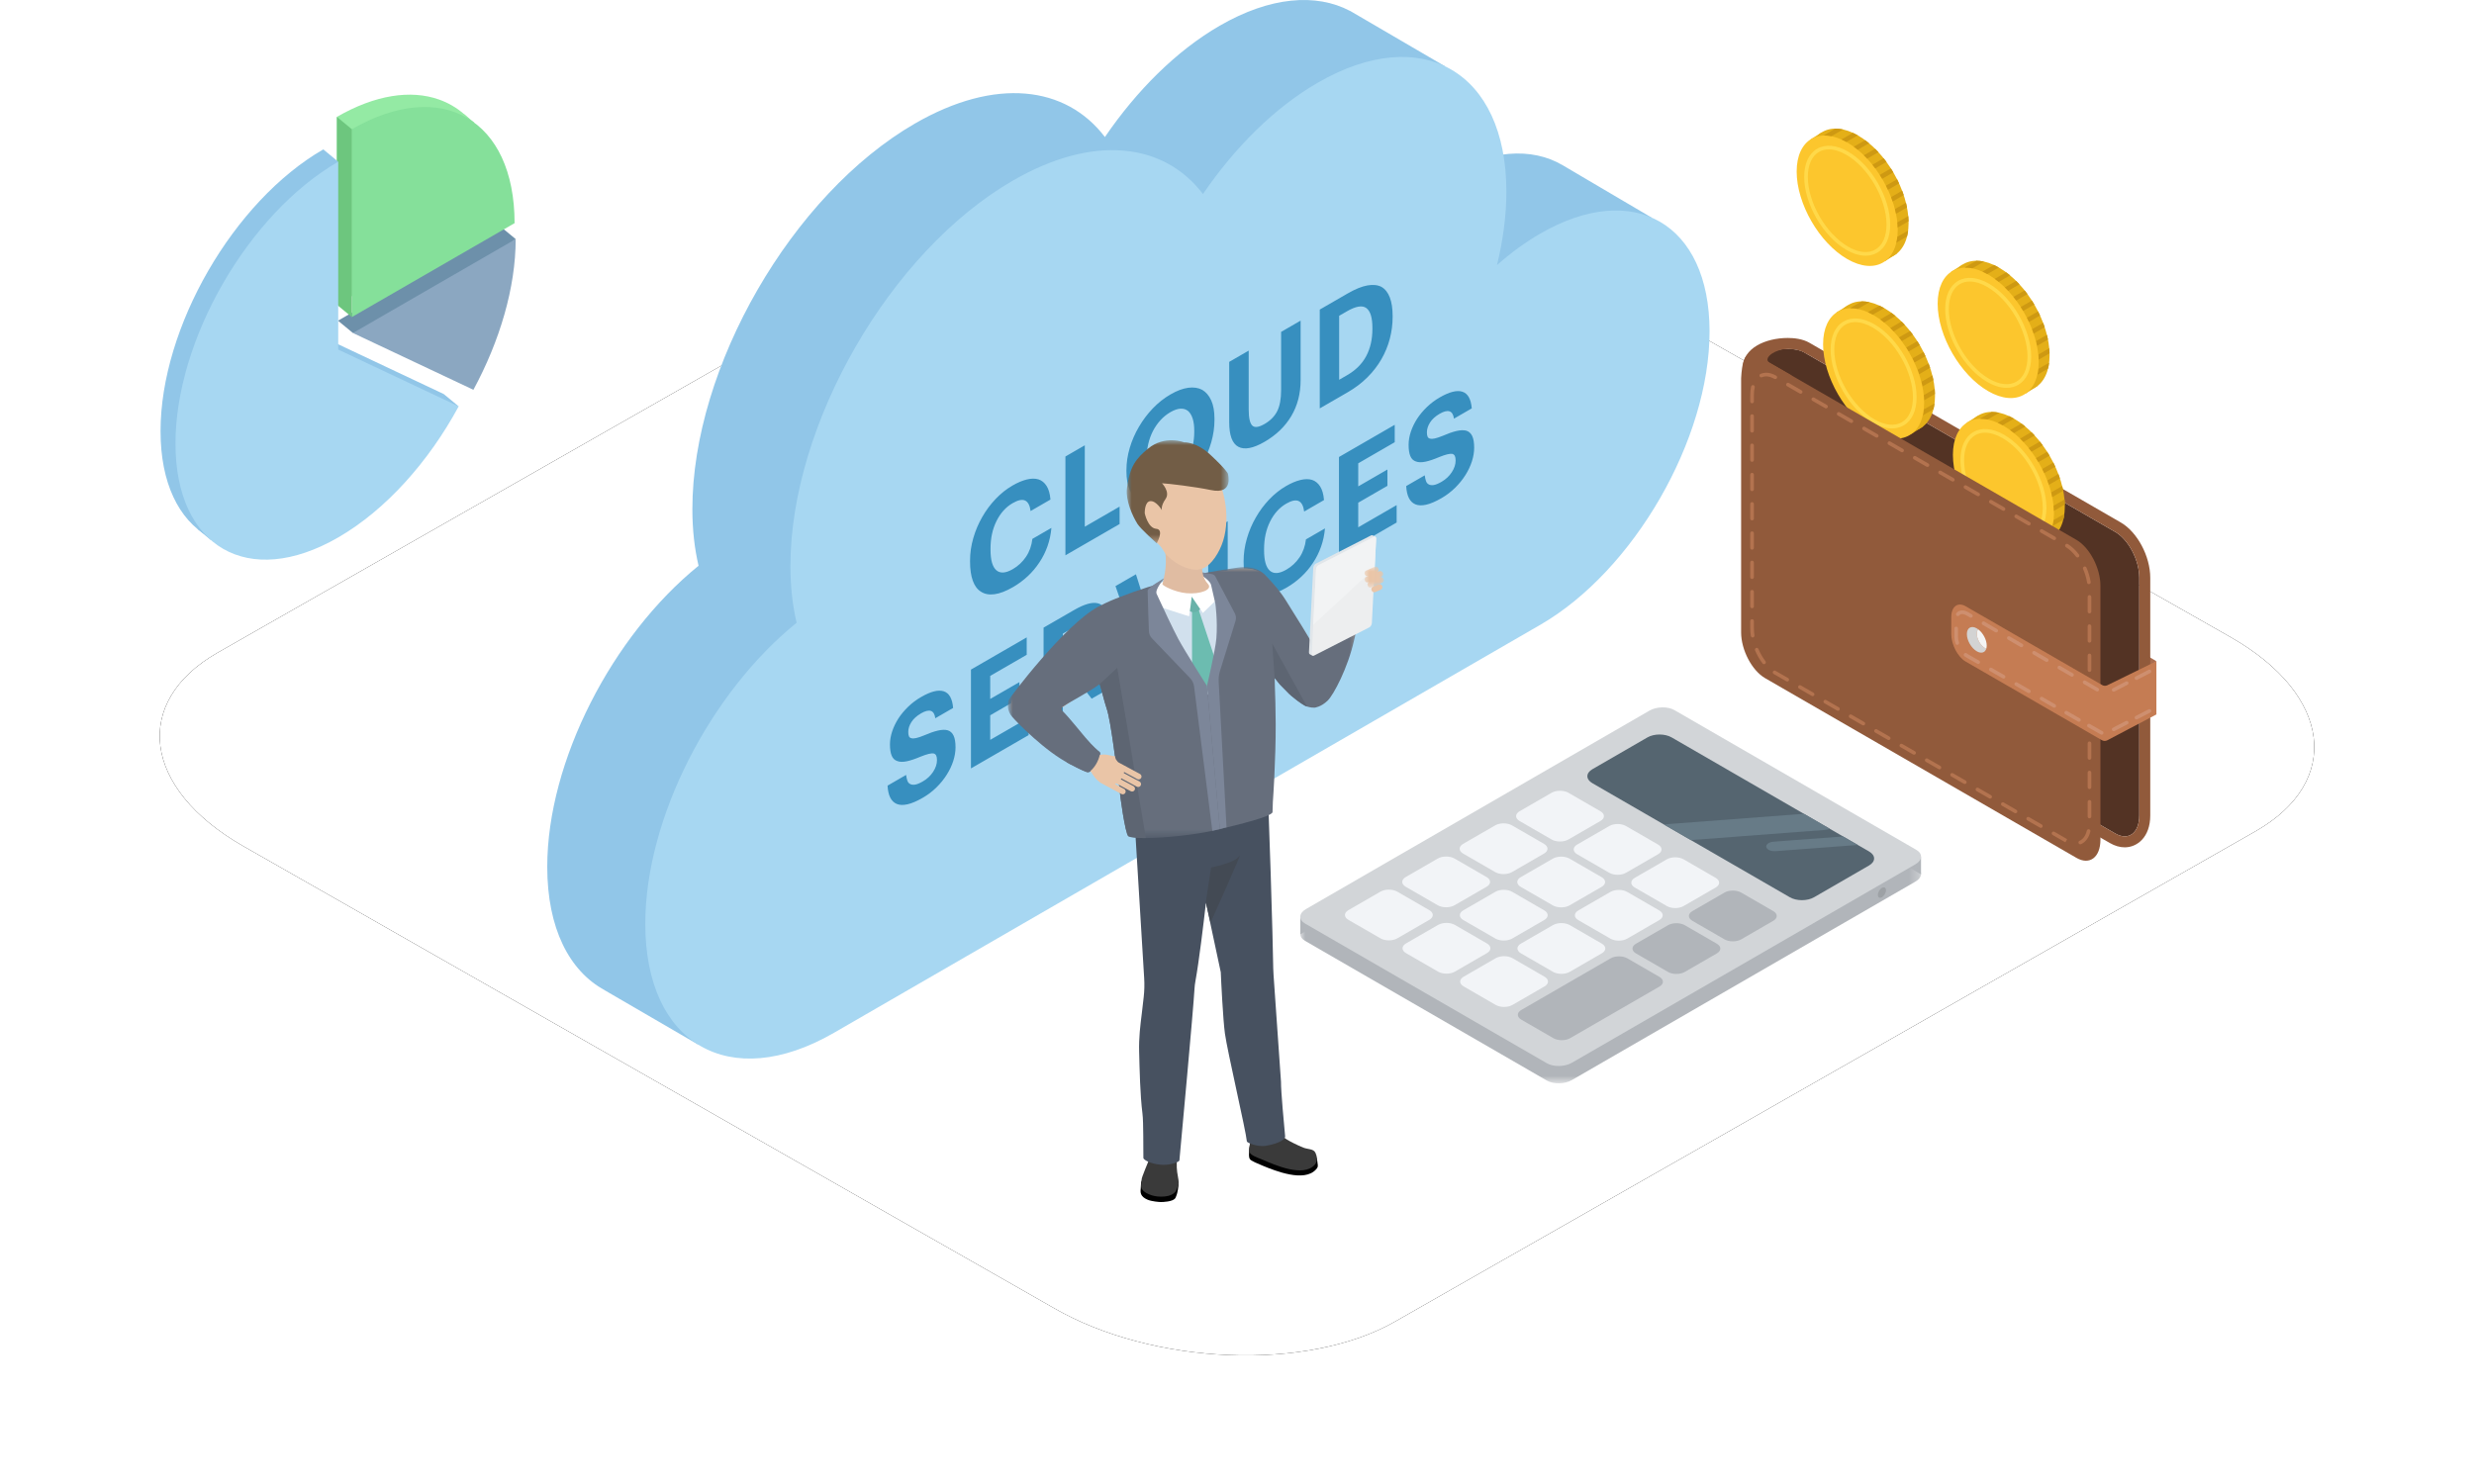 <svg xmlns="http://www.w3.org/2000/svg" xmlns:xlink="http://www.w3.org/1999/xlink" width="250" height="150" viewBox="0 0 250 150"><defs><polygon id="c" points="0 0 35.54 0 35.54 27.395 0 27.395"/><polygon id="e" points="0 0 1.96 0 1.96 2.122 0 2.122"/><polygon id="g" points="0 0 10.3 0 10.3 10.416 0 10.416"/><polygon id="i" points="0 0 62.728 0 62.728 36.25 0 36.25"/><filter id="b" width="116.5%" height="129%" x="-8.3%" y="-14.5%" filterUnits="objectBoundingBox"><feOffset in="SourceAlpha" result="shadowOffsetOuter1"/><feGaussianBlur in="shadowOffsetOuter1" result="shadowBlurOuter1" stdDeviation="6"/><feColorMatrix in="shadowBlurOuter1" values="0 0 0 0 0.216 0 0 0 0 0.561 0 0 0 0 0.749 0 0 0 0.15 0"/></filter><path id="a" d="M24.558,85.511 L106.499,132.217 C116.536,138.002 132.095,138.63 140.928,133.606 L227.921,84.024 C236.721,79 235.617,70.24 225.445,64.423 L143.404,17.783 C133.199,11.998 117.808,11.37 108.975,16.394 L21.982,65.976 C13.316,70.934 14.386,79.694 24.558,85.511 Z"/></defs><g fill="none" fill-rule="evenodd"><rect width="250" height="150"/><use xlink:href="#a" fill="#000" filter="url(#b)"/><use xlink:href="#a" fill="#FFF"/><g transform="translate(55.3)"><path fill="#91C6E8" d="M102.62,16.706 L102.619,16.708 C99.516,14.863 95.204,15.097 90.435,17.853 C88.923,18.726 87.459,19.801 86.063,21.033 C86.677,18.516 87.013,16.015 87.013,13.616 C87.013,11.492 86.747,9.594 86.262,7.931 L90.729,6.706 L81.638,1.398 C81.512,1.32 81.384,1.244 81.254,1.173 L81.112,1.09 L81.114,1.1 C77.691,-0.702 73.056,-0.35 67.948,2.602 C63.585,5.123 59.566,9.143 56.352,13.85 C52.403,8.662 45.282,7.79 37.152,12.488 C24.733,19.663 14.665,37.114 14.665,51.465 C14.665,53.56 14.886,55.468 15.291,57.185 C6.569,64.248 0,76.944 0,87.617 C0,93.831 2.229,98.151 5.81,100.087 L5.798,100.088 L15.289,105.608 L13.362,100.924 C15.163,100.535 17.078,99.78 19.065,98.632 L90.389,57.421 L90.388,57.421 C90.404,57.411 90.419,57.404 90.435,57.395 C99.884,51.935 107.544,38.657 107.544,27.738 C107.544,27.331 107.53,26.936 107.509,26.547 L111.573,21.981 L102.62,16.706 Z"/><path fill="#A7D7F2" d="M100.343,23.615 C98.832,24.488 97.367,25.563 95.972,26.794 C96.585,24.278 96.921,21.777 96.921,19.378 C96.921,7.211 88.385,2.279 77.857,8.363 C73.493,10.885 69.474,14.905 66.261,19.612 C62.311,14.424 55.19,13.552 47.06,18.249 C34.641,25.425 24.573,42.875 24.573,57.227 C24.573,59.322 24.794,61.23 25.199,62.947 C16.477,70.01 9.908,82.705 9.908,93.379 C9.908,105.546 18.444,110.478 28.973,104.394 L94.865,66.322 L100.297,63.183 C100.297,63.183 100.296,63.183 100.296,63.182 C100.312,63.173 100.327,63.166 100.343,63.157 C109.792,57.697 117.452,44.419 117.452,33.5 C117.452,22.581 109.792,18.155 100.343,23.615"/><path fill="#378FBF" d="M48.45,64.426 L48.45,66.186 L44.762,68.317 L44.762,70.65 L47.712,68.946 L47.712,70.594 L44.762,72.298 L44.762,74.785 L48.644,72.543 L48.644,74.303 L42.816,77.67 L42.816,67.681 L48.45,64.426 Z M55.68,60.99 C55.97,61.073 56.193,61.26 56.351,61.552 C56.507,61.842 56.586,62.244 56.586,62.757 L56.586,62.812 C56.586,63.195 56.542,63.556 56.453,63.896 C56.365,64.236 56.24,64.559 56.079,64.866 C55.917,65.174 55.728,65.465 55.51,65.74 C55.293,66.015 55.059,66.266 54.809,66.493 L57.094,69.421 L55.014,70.622 L52.947,67.961 L52.101,68.45 L52.101,72.306 L50.154,73.43 L50.154,63.441 L53.25,61.653 C53.758,61.359 54.217,61.154 54.628,61.038 C55.039,60.922 55.389,60.906 55.68,60.99 Z M65.437,54.611 L62.56,66.262 L60.311,67.562 L57.421,59.242 L59.488,58.048 L61.544,64.531 L63.599,55.672 L65.437,54.611 Z M53.201,63.413 L52.101,64.049 L52.101,66.913 L53.201,66.277 C53.692,65.993 54.062,65.658 54.307,65.275 C54.553,64.892 54.676,64.461 54.676,63.986 L54.676,63.93 C54.676,63.419 54.55,63.135 54.296,63.082 C54.041,63.028 53.677,63.138 53.201,63.413 Z M68.761,52.69 L68.761,62.679 L66.79,63.818 L66.79,53.829 L68.761,52.69 Z M49.641,48.455 C49.971,48.562 50.243,48.782 50.456,49.114 C50.67,49.448 50.802,49.907 50.849,50.495 L48.843,51.654 C48.77,51.09 48.587,50.738 48.293,50.596 C47.999,50.454 47.577,50.54 47.029,50.857 C46.344,51.253 45.8,51.856 45.397,52.666 C44.994,53.478 44.793,54.403 44.793,55.447 L44.793,55.559 C44.793,56.602 44.987,57.295 45.379,57.637 C45.77,57.979 46.324,57.943 47.041,57.529 C47.581,57.217 48.026,56.8 48.377,56.282 C48.728,55.763 48.943,55.158 49.024,54.469 L50.946,53.358 C50.89,54.005 50.757,54.625 50.548,55.217 C50.338,55.808 50.064,56.355 49.725,56.857 C49.387,57.37 48.992,57.836 48.541,58.254 C48.089,58.674 47.597,59.037 47.066,59.344 C46.356,59.754 45.732,59.994 45.191,60.063 C44.651,60.134 44.2,60.05 43.837,59.813 C43.467,59.59 43.189,59.219 43.004,58.701 C42.818,58.186 42.725,57.54 42.725,56.767 L42.725,56.655 C42.725,55.902 42.834,55.146 43.052,54.392 C43.269,53.638 43.571,52.925 43.958,52.254 C44.337,51.588 44.788,50.982 45.312,50.431 C45.836,49.882 46.404,49.43 47.017,49.076 C47.532,48.778 48.014,48.575 48.462,48.465 C48.909,48.356 49.302,48.352 49.641,48.455 Z M54.32,45.01 L54.32,53.239 L57.837,51.206 L57.837,52.967 L52.361,56.131 L52.361,46.142 L54.32,45.01 Z M66.18,39.401 C66.566,39.625 66.871,39.981 67.092,40.466 C67.314,40.953 67.424,41.574 67.424,42.328 L67.424,42.439 C67.424,43.185 67.318,43.934 67.104,44.686 C66.891,45.438 66.59,46.154 66.204,46.834 C65.816,47.514 65.349,48.14 64.801,48.713 C64.253,49.285 63.641,49.767 62.964,50.158 C62.286,50.55 61.674,50.776 61.126,50.837 C60.578,50.897 60.114,50.809 59.736,50.571 C59.349,50.347 59.05,49.985 58.841,49.482 C58.631,48.978 58.527,48.364 58.527,47.637 L58.527,47.526 C58.527,46.78 58.637,46.032 58.859,45.28 C59.081,44.528 59.393,43.811 59.796,43.131 C60.191,42.456 60.658,41.838 61.198,41.273 C61.739,40.71 62.33,40.242 62.976,39.869 C63.629,39.491 64.227,39.268 64.771,39.195 C65.315,39.123 65.784,39.192 66.18,39.401 Z M63.991,41.308 C63.693,41.323 63.354,41.439 62.976,41.657 C62.597,41.876 62.26,42.148 61.966,42.472 C61.671,42.796 61.42,43.157 61.211,43.558 C61.001,43.968 60.841,44.406 60.733,44.874 C60.624,45.342 60.569,45.829 60.569,46.331 L60.569,46.443 C60.569,46.956 60.63,47.378 60.751,47.714 C60.872,48.05 61.041,48.293 61.259,48.448 C61.468,48.615 61.722,48.69 62.02,48.671 C62.319,48.652 62.645,48.54 63,48.335 C63.362,48.126 63.691,47.857 63.985,47.529 C64.279,47.201 64.531,46.832 64.741,46.422 C64.942,46.026 65.099,45.591 65.212,45.115 C65.325,44.64 65.381,44.152 65.381,43.649 L65.381,43.537 C65.381,43.052 65.327,42.642 65.218,42.303 C65.109,41.967 64.954,41.711 64.753,41.539 C64.543,41.371 64.289,41.295 63.991,41.308 Z M72.478,44.661 C71.333,45.322 70.453,45.489 69.836,45.16 C69.219,44.832 68.912,44.002 68.912,42.67 L68.912,36.579 L70.882,35.44 L70.882,41.392 C70.882,42.23 71.001,42.77 71.239,43.01 C71.476,43.249 71.893,43.197 72.49,42.852 C73.07,42.516 73.493,42.089 73.76,41.566 C74.026,41.045 74.158,40.329 74.158,39.416 L74.158,33.547 L76.129,32.409 L76.129,38.417 C76.129,39.786 75.815,40.999 75.186,42.056 C74.557,43.113 73.654,43.981 72.478,44.661 M80.82,37.927 C81.698,37.42 82.345,36.775 82.76,35.989 C83.174,35.205 83.383,34.291 83.383,33.248 L83.383,33.136 C83.383,32.112 83.179,31.446 82.772,31.141 C82.365,30.837 81.706,30.946 80.796,31.473 L80.022,31.92 L80.022,38.388 L80.82,37.927 Z M78.063,31.291 L80.892,29.657 C81.649,29.219 82.312,28.951 82.881,28.85 C83.449,28.75 83.923,28.8 84.302,29 C84.672,29.215 84.952,29.569 85.142,30.065 C85.331,30.562 85.426,31.182 85.426,31.927 L85.426,32.039 C85.426,32.784 85.331,33.519 85.142,34.242 C84.952,34.966 84.668,35.658 84.289,36.314 C83.91,36.972 83.437,37.582 82.869,38.148 C82.301,38.714 81.638,39.215 80.88,39.653 L78.063,41.281 L78.063,31.291 Z M37.956,80.631 C37.359,80.977 36.844,81.198 36.408,81.296 C35.973,81.394 35.61,81.382 35.32,81.261 C35.03,81.14 34.809,80.923 34.655,80.611 C34.502,80.299 34.414,79.899 34.39,79.41 L36.263,78.327 C36.287,78.537 36.328,78.726 36.384,78.893 C36.441,79.06 36.534,79.177 36.662,79.241 C36.791,79.316 36.959,79.339 37.164,79.308 C37.37,79.278 37.634,79.169 37.956,78.983 C38.391,78.732 38.738,78.408 38.995,78.011 C39.253,77.616 39.383,77.222 39.383,76.829 C39.383,76.634 39.356,76.481 39.304,76.371 C39.252,76.261 39.165,76.189 39.044,76.157 C38.915,76.139 38.746,76.155 38.536,76.206 C38.327,76.257 38.064,76.345 37.75,76.471 C37.195,76.708 36.72,76.868 36.33,76.949 C35.939,77.031 35.619,77.023 35.369,76.926 C35.11,76.842 34.923,76.663 34.807,76.385 C34.689,76.109 34.631,75.728 34.631,75.244 C34.631,74.816 34.706,74.378 34.855,73.928 C35.004,73.48 35.216,73.041 35.489,72.613 C35.763,72.194 36.094,71.798 36.481,71.425 C36.868,71.053 37.299,70.729 37.775,70.455 C38.749,69.891 39.513,69.697 40.065,69.875 C40.618,70.052 40.935,70.613 41.014,71.558 L39.213,72.599 C39.157,72.184 39.008,71.938 38.766,71.858 C38.524,71.78 38.194,71.861 37.775,72.103 C37.339,72.355 37.015,72.647 36.802,72.981 C36.588,73.314 36.481,73.648 36.481,73.985 C36.481,74.162 36.503,74.305 36.547,74.415 C36.592,74.525 36.674,74.591 36.796,74.615 C36.908,74.652 37.069,74.648 37.279,74.601 C37.489,74.555 37.758,74.464 38.088,74.329 C38.613,74.101 39.072,73.94 39.467,73.848 C39.862,73.754 40.193,73.743 40.458,73.814 C40.725,73.893 40.924,74.072 41.057,74.349 C41.19,74.626 41.257,75.023 41.257,75.535 C41.257,75.984 41.18,76.444 41.027,76.92 C40.873,77.397 40.656,77.855 40.374,78.297 C40.092,78.751 39.745,79.179 39.334,79.584 C38.923,79.988 38.464,80.339 37.956,80.631 M74.709,59.396 C73.999,59.806 73.375,60.046 72.835,60.116 C72.295,60.185 71.844,60.101 71.481,59.864 C71.11,59.641 70.833,59.27 70.647,58.753 C70.462,58.238 70.369,57.592 70.369,56.819 L70.369,56.707 C70.369,55.954 70.478,55.198 70.696,54.444 C70.913,53.69 71.215,52.977 71.602,52.307 C71.981,51.64 72.432,51.033 72.956,50.483 C73.48,49.933 74.048,49.482 74.661,49.127 C75.176,48.83 75.658,48.626 76.106,48.517 C76.553,48.408 76.946,48.404 77.284,48.506 C77.615,48.614 77.887,48.833 78.101,49.166 C78.313,49.5 78.445,49.958 78.493,50.546 L76.487,51.706 C76.414,51.141 76.231,50.79 75.936,50.648 C75.642,50.505 75.221,50.592 74.673,50.909 C73.988,51.305 73.444,51.909 73.041,52.718 C72.638,53.529 72.436,54.455 72.436,55.499 L72.436,55.611 C72.436,56.653 72.631,57.346 73.023,57.688 C73.414,58.03 73.968,57.995 74.685,57.58 C75.225,57.268 75.671,56.852 76.021,56.333 C76.371,55.814 76.587,55.209 76.668,54.521 L78.59,53.41 C78.534,54.057 78.401,54.678 78.191,55.268 C77.981,55.86 77.708,56.407 77.369,56.909 C77.031,57.422 76.635,57.887 76.184,58.306 C75.732,58.726 75.241,59.089 74.709,59.396 M80.004,46.194 L85.638,42.938 L85.638,44.699 L81.951,46.83 L81.951,49.163 L84.901,47.458 L84.901,49.106 L81.951,50.811 L81.951,53.298 L85.832,51.055 L85.832,52.816 L80.004,56.183 L80.004,46.194 Z M90.366,50.35 C89.768,50.695 89.253,50.916 88.818,51.014 C88.382,51.112 88.02,51.1 87.729,50.979 C87.44,50.858 87.218,50.641 87.065,50.329 C86.911,50.017 86.823,49.617 86.799,49.129 L88.673,48.045 C88.697,48.255 88.737,48.444 88.794,48.611 C88.85,48.779 88.943,48.895 89.072,48.959 C89.2,49.035 89.368,49.057 89.574,49.027 C89.779,48.997 90.043,48.887 90.366,48.702 C90.801,48.45 91.147,48.126 91.405,47.73 C91.663,47.334 91.792,46.94 91.792,46.548 C91.792,46.352 91.765,46.198 91.714,46.09 C91.661,45.979 91.575,45.908 91.453,45.875 C91.325,45.857 91.155,45.873 90.946,45.924 C90.736,45.976 90.474,46.063 90.159,46.189 C89.604,46.426 89.13,46.586 88.74,46.668 C88.348,46.749 88.028,46.742 87.778,46.644 C87.52,46.56 87.332,46.381 87.216,46.103 C87.099,45.827 87.041,45.446 87.041,44.962 C87.041,44.534 87.115,44.096 87.264,43.646 C87.413,43.197 87.625,42.759 87.899,42.331 C88.173,41.911 88.503,41.516 88.89,41.143 C89.277,40.771 89.708,40.447 90.184,40.172 C91.159,39.609 91.922,39.416 92.475,39.593 C93.027,39.77 93.344,40.331 93.424,41.276 L91.623,42.317 C91.566,41.902 91.417,41.656 91.175,41.576 C90.933,41.498 90.603,41.579 90.184,41.821 C89.749,42.072 89.424,42.365 89.211,42.699 C88.997,43.032 88.89,43.366 88.89,43.703 C88.89,43.88 88.912,44.023 88.956,44.133 C89.001,44.243 89.084,44.309 89.205,44.333 C89.317,44.369 89.479,44.366 89.689,44.319 C89.898,44.273 90.168,44.182 90.498,44.048 C91.022,43.82 91.482,43.658 91.877,43.566 C92.271,43.473 92.602,43.462 92.868,43.531 C93.134,43.611 93.333,43.79 93.467,44.068 C93.6,44.344 93.666,44.74 93.666,45.252 C93.666,45.701 93.59,46.163 93.436,46.638 C93.283,47.114 93.065,47.572 92.784,48.016 C92.501,48.468 92.154,48.896 91.744,49.302 C91.332,49.707 90.873,50.057 90.366,50.35"/></g><g transform="translate(101.85 44.5)"><path fill="#EAC5A7" d="M20.267,38.413 C20.045,40.407 18.248,41.843 16.255,41.621 C14.261,41.398 12.825,39.602 13.047,37.608 C13.269,35.615 15.066,34.179 17.059,34.401 C19.053,34.623 20.489,36.419 20.267,38.413"/><path fill="#E0BCA2" d="M25.622,36.197 C25.4,38.19 23.604,39.627 21.61,39.405 C19.616,39.182 18.18,37.386 18.403,35.392 C18.625,33.399 20.422,31.962 22.415,32.185 C24.408,32.407 25.845,34.203 25.622,36.197"/><path fill="#EAC5A7" d="M22.837,36.147 C22.837,36.147 22.818,40.149 22.104,41.13 C21.391,42.11 20.481,42.284 20.481,42.284 L20.167,37.237 L22.837,36.147 Z"/><path fill="#F7D297" d="M13.548,19.792 C13.252,21.195 11.875,22.092 10.473,21.796 C9.07,21.5 8.173,20.123 8.469,18.72 C8.765,17.318 10.142,16.42 11.545,16.717 C12.947,17.013 13.845,18.39 13.548,19.792"/><path fill="#EAC5A7" d="M17.398 53.372C18.561 53.971 19.016 55.4 18.417 56.562 17.817 57.724 16.389 58.18 15.227 57.58 14.065 56.981 13.609 55.552 14.208 54.39 14.808 53.228 16.236 52.772 17.398 53.372M16.709 72.128C16.582 72.823 15.978 73.296 15.359 73.183 14.74 73.071 14.341 72.416 14.467 71.721 14.594 71.025 15.198 70.553 15.816 70.665 16.436 70.778 16.835 71.432 16.709 72.128"/><path fill="#EAC5A7" d="M16.7,72.127 C16.574,72.823 15.97,73.295 15.351,73.183 C14.781,73.079 14.397,72.516 14.438,71.885 C14.438,71.885 14.27,70.551 14.268,70.551 C13.986,67.745 13.456,64.623 13.381,61.868 C13.32,59.66 13.743,57.86 13.893,55.743 L13.95,55.398 C14.218,53.921 15.501,52.917 16.816,53.156 C18.131,53.395 18.979,54.786 18.711,56.262 L18.704,56.363 C18.688,56.492 17.436,66.595 17.05,69.202 C17.05,69.202 17.05,69.202 17.05,69.202 C16.955,69.902 16.795,71.439 16.703,72.111 L16.7,72.127 Z"/><path fill="#EAC5A7" d="M20.693 38.196C20.587 36.052 18.762 34.399 16.618 34.506 14.473 34.611 12.821 36.436 12.927 38.581 12.947 38.99 13.944 55.243 13.944 55.243 13.928 56.558 14.755 57.688 15.927 57.858 17.221 58.047 18.445 56.995 18.662 55.51L18.711 55.153C19.441 51.53 20.731 38.974 20.693 38.196M24.962 50.715C26.197 51.145 26.85 52.494 26.42 53.729 25.99 54.965 24.64 55.617 23.405 55.187 22.17 54.757 21.517 53.407 21.947 52.173 22.377 50.937 23.727 50.285 24.962 50.715M26.922 69.381C26.894 70.087 26.363 70.64 25.734 70.616 25.106 70.592 24.618 70 24.645 69.294 24.672 68.587 25.204 68.034 25.833 68.059 26.461 68.082 26.949 68.675 26.922 69.381"/><path fill="#EAC5A7" d="M26.913,69.382 C26.886,70.088 26.354,70.641 25.726,70.617 C25.147,70.594 24.688,70.091 24.639,69.461 C24.639,69.461 24.285,68.163 24.283,68.164 C23.609,65.425 22.644,62.409 22.181,59.692 C21.811,57.515 21.975,55.673 21.826,53.556 L21.834,53.206 C21.891,51.706 23.02,50.532 24.355,50.583 C25.69,50.634 26.726,51.892 26.669,53.392 L26.676,53.492 C26.678,53.622 26.863,63.801 26.848,66.436 C26.847,66.436 26.847,66.436 26.847,66.436 C26.852,67.143 26.91,68.687 26.914,69.364 L26.913,69.382 Z"/><path fill="#EAC5A7" d="M26.086 35.226C25.679 33.118 23.64 31.739 21.531 32.146 19.423 32.554 18.044 34.593 18.451 36.701 18.529 37.104 21.806 53.053 21.806 53.053 21.976 54.358 22.953 55.36 24.138 55.364 25.445 55.368 26.509 54.155 26.514 52.653L26.513 52.293C26.725 48.604 26.233 35.991 26.086 35.226M26.882 69.489C26.813 68.91 26.288 68.497 25.709 68.566 25.13 68.635 24.717 69.16 24.786 69.739L24.789 69.772C24.789 69.772 24.607 70.702 24.878 71.653L25.16 71.687C25.256 72.101 25.555 72.495 26.033 72.74 27.089 73.279 29.277 74.352 30.267 73.34 30.94 72.653 29.064 71.286 28.252 70.92 28.129 70.865 28.008 70.799 27.887 70.729L27.855 70.549C27.361 70.276 27.036 69.86 26.908 69.541L26.882 69.489Z"/><path fill="#000" d="M25.722,73.316 C27.09,73.882 29.922,75.001 31.112,73.728 C31.309,73.515 31.36,73.452 31.288,73.038 C31.267,72.916 31.263,72.719 31.209,72.592 C30.85,71.756 28.623,73.203 27.931,72.955 C26.883,72.578 26.347,72.189 25.27,71.809 C24.781,71.637 24.521,70.807 24.47,71.206 C24.46,71.28 24.37,71.757 24.373,71.833 C24.383,72.102 24.305,72.401 24.448,72.656 C24.551,72.837 25.288,73.136 25.722,73.316"/><path fill="#3A3A3A" d="M28.189,70.679 C28.053,70.595 27.384,70.112 27.312,70.136 C27.586,70.426 24.752,70.415 24.76,70.273 C24.503,70.729 24.338,71.511 24.373,71.833 C24.421,72.272 25.213,72.498 25.733,72.721 C27.035,73.276 29.823,74.516 30.987,73.254 C31.217,73.004 31.352,72.61 31.069,72.007 C30.883,71.61 30.291,71.676 29.854,71.5 C29.232,71.248 28.527,70.889 28.189,70.679"/><path fill="#EAC5A7" d="M17.003,73.41 C16.937,72.902 16.925,72.612 16.925,72.612 C17.127,72.186 16.821,71.656 16.24,71.427 C15.658,71.198 14.971,71.139 14.765,71.566 C14.765,71.566 14.766,71.881 14.711,71.998 L14.712,71.999 C14.62,72.195 14.468,72.549 14.284,73.083 C14.091,73.644 13.668,74.334 13.581,74.92 C13.515,75.361 14.113,76.399 14.596,76.677 C14.938,76.873 15.333,76.911 15.478,76.9 C15.622,76.889 16.206,76.68 16.648,75.88 C17.089,75.079 17.069,73.918 17.003,73.41"/><path fill="#000" d="M17.253,75.075 C17.224,75.138 16.831,75.721 16.791,75.787 C16.364,76.485 15.816,76.268 15.663,76.272 C15.512,76.275 15.092,76.221 14.722,76.027 C14.197,75.754 13.458,75.167 13.506,74.775 C13.507,74.768 13.509,74.761 13.51,74.754 C13.44,74.933 13.441,75.481 13.421,75.639 C13.374,76.031 13.37,76.447 14.118,76.765 C14.527,76.938 15.265,77 15.469,77 C15.67,77 16.596,76.97 16.882,76.652 C16.943,76.585 17.182,76.171 17.253,75.075"/><polygon fill="#000" points="17.076 74.729 16.836 75.87 16.405 75.953"/><path fill="#3A3A3A" d="M17.064,73.517 C17.053,73.051 17.074,71.956 17.061,72 C16.99,72.218 16.915,72.542 16.839,72.699 C16.504,73.395 14.807,73.18 14.745,72.104 C14.738,71.989 14.673,71.694 14.668,71.497 C14.666,71.438 14.524,71.991 14.358,72.462 C14.149,73.054 13.48,74.54 13.51,74.754 C13.511,74.761 13.463,75.233 13.463,75.239 C13.415,75.632 13.615,76.013 14.517,76.314 C15.193,76.539 16.558,76.571 16.985,75.874 C17.025,75.808 17.249,75.226 17.254,75.156 C17.285,74.715 17.08,74.129 17.064,73.517"/><path fill="#EAC5A7" d="M20.434,38.484 C20.212,40.478 18.415,41.914 16.421,41.692 C14.428,41.469 12.992,39.672 13.214,37.679 C13.436,35.686 15.233,34.249 17.226,34.472 C19.22,34.694 20.656,36.49 20.434,38.484"/><path fill="#E0BCA2" d="M25.789,36.268 C25.567,38.261 23.771,39.697 21.777,39.475 C19.783,39.253 18.347,37.457 18.57,35.463 C18.792,33.469 20.588,32.033 22.582,32.255 C24.575,32.477 26.011,34.274 25.789,36.268"/><path fill="#EAC5A7" d="M23.004,36.218 C23.004,36.218 22.984,40.22 22.271,41.2 C21.558,42.181 20.648,42.355 20.648,42.355 L20.334,37.308 L23.004,36.218 Z"/><path fill="#475160" d="M28.015,70.367 C27.911,69.265 27.583,65.763 27.596,64.844 L26.844,54.057 C26.825,53.842 26.814,53.627 26.813,53.41 C26.797,51.112 26.336,36.074 26.226,35.387 C26.055,34.326 25.482,33.394 24.61,32.763 C23.739,32.133 22.674,31.88 21.612,32.05 C20.162,32.283 18.971,33.272 18.47,34.647 C17.894,34.388 17.26,34.27 16.628,34.3 C14.41,34.41 12.696,36.303 12.805,38.521 C12.823,38.867 13.556,50.868 13.77,54.371 C13.809,55.009 13.793,55.646 13.722,56.281 C13.658,56.851 13.58,57.534 13.534,57.908 C13.38,59.133 13.221,60.401 13.26,61.806 C13.31,63.636 13.356,66.143 13.599,68.08 C13.707,68.931 13.671,71.655 13.69,72.55 C13.693,72.704 14.307,73.119 15.422,73.227 C16.376,73.319 17.316,72.94 17.329,72.798 C17.489,71.05 18.735,57.608 18.859,55.402 C18.873,55.162 18.903,54.925 18.946,54.69 C19.311,52.676 19.755,48.989 20.011,46.748 L21.511,53.773 C21.541,54.551 21.737,58.573 21.929,59.965 C22.179,61.779 24.05,69.794 24.145,70.861 C24.16,71.043 25.31,71.447 26.062,71.318 C27.611,71.054 28.035,70.568 28.015,70.367"/><path fill="#434A54" d="M20,46.69 L20.527,43.185 C20.527,43.185 22.932,42.746 23.392,42.008 C23.853,41.271 20.474,48.766 20.474,48.766 L20,46.69 Z"/><path fill="#F7D297" d="M26.738,16.177 C26.442,17.58 25.064,18.477 23.662,18.181 C22.259,17.885 21.362,16.508 21.658,15.105 C21.954,13.702 23.332,12.805 24.734,13.101 C26.137,13.397 27.034,14.775 26.738,16.177"/><path fill="#EAC5A7" d="M26.884 24.892C26.971 23.974 27.78 15.764 26.445 14.234 25.274 12.891 24.319 12.895 23.36 13.028 19.276 13.594 15.458 14.434 11.475 15.988 10.425 16.397 8.146 17.358 8.525 19.731 8.576 20.055 9.17 22.745 9.382 23.509 9.567 24.175 11.276 29.051 11.427 29.62 11.936 31.53 12.364 32.982 12.79 35.532 12.79 35.532 12.664 37.121 12.928 37.309 14.25 38.254 18.237 38.087 21.585 36.564 24.026 35.455 24.762 34.796 25.004 34.299 25.004 34.299 25.522 32.743 25.756 31.801 26.273 29.717 26.595 27.928 26.884 24.892M8.211 33.338 8.208 33.337C7.473 32.955 5.807 32.033 5.73 31.996 3.05 30.711 1.041 28.398.666 27.876L2.849 25.532C2.849 25.532 3.778 26.145 4.277 26.451 6.145 27.599 7.532 30.62 9.097 31.717L8.211 33.338Z"/><path fill="#EAC5A7" d="M8.021 33.212C7.633 32.881 7.588 32.298 7.92 31.91 8.251 31.522 8.834 31.478 9.222 31.809 9.61 32.141 9.655 32.724 9.323 33.112 8.991 33.499 8.408 33.544 8.021 33.212M3.543 27.143C3.392 28.028 2.553 28.624 1.668 28.474.783 28.323.188 27.484.338 26.599.488 25.714 1.328 25.118 2.212 25.268 3.098 25.419 3.693 26.258 3.543 27.143"/><path fill="#EAC5A7" d="M1.449,28.381 C0.599,28.092 0.143,27.169 0.432,26.319 C0.721,25.469 1.644,25.014 2.494,25.302 C3.344,25.591 3.799,26.514 3.51,27.364 C3.222,28.214 2.299,28.669 1.449,28.381"/><path fill="#EAC5A7" d="M12.837 21.092C12.841 21.088 12.844 21.084 12.848 21.079 13.669 20.229 13.828 18.898 13.157 17.865 12.46 16.792 11.104 16.407 9.966 16.893 9.944 16.9 9.921 16.904 9.9 16.912L9.811 16.948C8.073 17.447 3.358 22.508 2.103 23.82 1.7 24.232.929 25.491.701 25.838L2.457 28.398C3.639 28.227 4.564 27.86 10.771 23.083 11.781 22.306 12.496 21.465 12.837 21.092M28.09 16.275C27.41 15.197 26.639 14.407 26.299 14.033 26.262 13.991 26.222 13.953 26.181 13.914 25.584 13.209 24.629 12.845 23.662 13.05 22.259 13.345 21.362 14.722 21.658 16.126 21.717 16.404 21.82 16.661 21.956 16.895 22.597 18.852 26.879 23.658 28.021 24.974 28.394 25.413 29.577 26.297 29.9 26.557L32.612 25.045C32.551 23.853 32.272 22.897 28.09 16.275"/><path fill="#EAC5A7" d="M35.602,17.675 L35.602,17.678 C35.398,18.481 34.88,20.313 34.861,20.397 C34.22,23.299 32.426,25.782 32.003,26.266 L29.223,24.675 C29.223,24.675 29.609,23.63 29.794,23.075 C30.486,20.994 33.111,18.955 33.823,17.181 L35.602,17.675 Z"/><path fill="#EAC5A7" d="M35.524 17.889C35.289 18.342 34.732 18.519 34.279 18.284 33.826 18.049 33.649 17.492 33.883 17.039 34.118 16.586 34.676 16.409 35.129 16.644 35.582 16.879 35.758 17.436 35.524 17.889M30.634 23.632C31.53 23.577 32.301 24.259 32.357 25.154 32.412 26.05 31.731 26.822 30.835 26.876 29.939 26.932 29.167 26.25 29.112 25.354 29.057 24.458 29.738 23.687 30.634 23.632"/><path fill="#EAC5A7" d="M32.183,25.991 C31.776,26.791 30.798,27.11 29.997,26.703 C29.198,26.296 28.879,25.317 29.286,24.517 C29.693,23.717 30.671,23.398 31.472,23.805 C32.272,24.212 32.59,25.191 32.183,25.991"/><path fill="#F7D297" d="M13.667,19.726 C13.371,21.128 11.994,22.026 10.591,21.729 C9.189,21.433 8.291,20.056 8.587,18.654 C8.884,17.251 10.261,16.354 11.663,16.65 C13.066,16.946 13.963,18.323 13.667,19.726"/><path fill="#EAC5A7" d="M1.567,28.314 C0.717,28.025 0.262,27.103 0.551,26.253 C0.839,25.403 1.762,24.947 2.612,25.236 C3.463,25.525 3.918,26.447 3.629,27.297 C3.34,28.147 2.417,28.603 1.567,28.314"/><path fill="#EAC5A7" d="M12.956,21.026 C12.959,21.021 12.963,21.017 12.967,21.013 C13.787,20.163 13.946,18.832 13.276,17.799 C12.578,16.725 11.222,16.341 10.084,16.826 C10.062,16.834 10.04,16.837 10.018,16.846 L9.93,16.881 C8.191,17.381 3.476,22.441 2.221,23.753 C1.819,24.165 1.048,25.425 0.819,25.771 L2.575,28.331 C3.758,28.16 4.682,27.793 10.889,23.016 C11.899,22.239 12.614,21.399 12.956,21.026"/><path fill="#F7D297" d="M13.346 19.792C13.05 21.195 11.673 22.092 10.271 21.796 8.868 21.5 7.971 20.123 8.267 18.72 8.563 17.318 9.94 16.42 11.343 16.717 12.745 17.013 13.643 18.39 13.346 19.792M26.536 16.177C26.239 17.58 24.862 18.477 23.46 18.181 22.057 17.885 21.16 16.508 21.456 15.105 21.752 13.702 23.129 12.805 24.532 13.101 25.935 13.397 26.832 14.775 26.536 16.177"/><path fill="#EAC5A7" d="M26.682,24.892 C26.769,23.974 27.578,15.764 26.243,14.234 C25.072,12.891 24.117,12.895 23.158,13.028 C19.074,13.594 15.256,14.434 11.273,15.988 C10.223,16.397 7.944,17.358 8.323,19.731 C8.374,20.055 8.968,22.745 9.18,23.509 C9.365,24.175 11.074,29.051 11.225,29.62 C11.734,31.53 12.162,32.982 12.588,35.532 C12.588,35.532 12.462,37.121 12.726,37.309 C14.048,38.254 18.035,38.087 21.383,36.564 C23.824,35.455 24.56,34.796 24.802,34.299 C24.802,34.299 25.32,32.743 25.554,31.801 C26.071,29.717 26.393,27.928 26.682,24.892"/><path fill="#F7D297" d="M13.465,19.726 C13.169,21.128 11.792,22.026 10.389,21.729 C8.987,21.433 8.089,20.056 8.385,18.654 C8.682,17.251 10.059,16.354 11.461,16.65 C12.864,16.946 13.761,18.323 13.465,19.726"/><g transform="translate(0 12.813)"><mask id="d" fill="#fff"><use xlink:href="#c"/></mask><path fill="#666E7C" d="M35.387,4.954 C34.841,4.557 34.106,4.212 33.599,4.027 C33.458,3.976 33.305,4.046 33.247,4.184 C33.01,4.752 32.393,6.175 31.821,6.93 C31.534,7.308 31.239,7.696 30.966,8.087 C30.299,6.927 29.375,5.415 28.069,3.346 C27.467,2.392 26.805,1.674 26.41,1.246 L26.27,1.091 C26.23,1.048 26.188,1.008 26.153,0.975 C25.756,0.506 25.203,0.185 24.599,0.071 C24.122,-0.04 23.667,-0.001 23.249,0.056 C18.631,0.697 14.959,1.611 11.342,3.022 C10.67,3.284 10.156,3.476 9.097,4.029 C5.671,5.893 0.111,13.289 0.065,13.47 C0.035,13.583 0.018,13.699 0.014,13.808 L0.009,13.833 C-0.037,14.289 0.099,14.731 0.392,15.088 L0.391,15.088 L0.445,15.153 C0.876,15.674 3.831,18.691 6.245,19.898 C6.588,20.069 7.525,20.571 7.975,20.72 C8.097,20.761 8.234,20.736 8.334,20.654 C8.962,20.128 9.286,19.325 9.336,18.843 C9.342,18.788 9.319,18.738 9.276,18.702 C9.097,18.555 8.583,18.117 7.945,17.375 C7.398,16.74 6.255,15.284 5.53,14.559 C5.399,14.427 5.42,14.207 5.575,14.104 C6.477,13.503 8.013,12.749 9.276,11.84 C9.473,12.427 9.725,13.557 9.981,14.308 C10.439,15.648 10.932,20.296 11.302,22.494 C11.272,22.878 11.876,27.002 12.159,27.205 C12.35,27.341 13.019,27.401 13.941,27.395 L13.941,27.395 C15.86,27.384 18.879,27.086 20.988,26.591 C23.49,26.002 26.521,25.25 26.739,24.798 C26.767,23.043 26.876,23.266 27.023,18.55 C27.14,14.809 26.947,11.83 26.955,11.211 C27.184,11.475 27.311,11.674 27.484,11.872 L28.252,12.65 C28.553,13.004 29.825,13.996 30.198,14.094 C30.215,14.102 30.61,14.236 31.005,14.215 C31.017,14.214 31.661,14.145 32.325,13.488 C32.92,12.899 34.341,10.224 34.978,7.418 C35.183,6.517 35.336,6.08 35.527,5.365 C35.567,5.212 35.516,5.046 35.387,4.954 L35.387,4.954 Z" mask="url(#d)"/></g><path fill="#6CBCB0" d="M20.159,25.048 L18.639,22.929 L18.639,16.433 L18.951,16.289 L20.742,21.961 C20.742,21.961 21.003,22.637 21.003,22.745 C21.003,22.852 20.159,25.048 20.159,25.048"/><polygon fill="#D1E0ED" points="14.891 16.356 20.88 15.266 21.403 18.521 20.282 25.801 15.505 19.274"/><polygon fill="#6CBCB0" points="18.603 17.183 18.608 22.652 20.135 25.54 21.003 22.33 19.225 16.97"/><path fill="#69B2A9" d="M19.606,16.548 C19.606,17.01 19.239,17.385 18.787,17.385 C18.335,17.385 17.967,17.01 17.967,16.548 C17.967,16.086 18.335,15.711 18.787,15.711 C19.239,15.711 19.606,16.086 19.606,16.548"/><path fill="#FFF" d="M18.309,17.79 C18.331,17.769 18.575,15.808 18.575,15.808 L19.702,17.457 L21.756,15.466 L19.683,13.438 C15.894,14.031 17.996,13.446 14.907,14.606 L14.553,16.586 C14.553,16.586 18.288,17.81 18.309,17.79"/><path fill="#7C8699" d="M14.123,15.204 C14.123,15.917 14.248,19.287 14.248,19.287 C14.257,19.564 14.369,19.828 14.56,20.027 L18.405,24.037 C18.629,24.271 18.772,24.571 18.813,24.893 L20.655,39.477 L21.415,39.304 L20.114,24.832 C20.114,24.832 17.861,21.281 17.215,20.078 C16.694,19.106 15.595,16.769 15.029,15.527 C14.818,15.063 15.843,13.914 15.843,13.914 C15.843,13.914 14.123,14.882 14.123,15.204"/><path fill="#7C8699" d="M20.596,13.528 C20.755,13.549 20.895,13.645 20.97,13.787 L22.929,17.491 C23.054,17.73 23.08,18.008 23,18.266 L21.433,23.316 C21.325,23.666 21.28,24.032 21.299,24.398 L22.089,39.12 L21.415,39.303 L20.114,24.832 C20.114,24.832 20.972,21.193 21.065,20.027 C21.208,18.224 20.962,16.505 20.962,16.505 L20.527,14.605 C20.419,14.187 19.603,13.641 19.206,13.469 L19.237,13.284 L20.596,13.528 Z"/><path fill="#5D6572" d="M9.275 24.649C9.472 25.234 9.724 26.369 9.981 27.121 10.439 28.461 10.932 33.11 11.302 35.307 11.272 35.691 11.876 39.815 12.16 40.017 12.35 40.154 13.019 40.214 13.941 40.208L11.049 23 9.275 24.649ZM26.952 24.019C27.183 24.286 27.31 24.486 27.484 24.684L28.252 25.463C28.56 25.825 29.891 26.86 30.227 26.915L26.711 20.545 26.952 24.019Z"/><path fill="#E1E6EA" d="M37.151,9.77 L36.856,9.613 L36.854,9.615 C36.814,9.59 36.762,9.586 36.703,9.616 L31.11,12.474 C30.977,12.542 30.862,12.737 30.854,12.908 L30.422,21.432 C30.417,21.529 30.45,21.594 30.502,21.623 L30.497,21.626 L30.779,21.776 L30.855,21.541 L30.796,21.544 L36.24,18.762 C36.372,18.694 36.488,18.499 36.497,18.328 L36.913,10.099 L37.151,9.77 Z"/><path fill="#EDEEEF" d="M36.523,18.912 L30.929,21.77 C30.797,21.837 30.696,21.753 30.705,21.582 L31.136,13.058 C31.145,12.887 31.26,12.692 31.392,12.624 L36.986,9.766 C37.118,9.698 37.219,9.783 37.21,9.954 L36.779,18.477 C36.77,18.648 36.655,18.844 36.523,18.912"/><path fill="#F2F3F4" d="M36.986,9.765 L31.392,12.623 C31.26,12.691 31.144,12.887 31.136,13.058 L30.853,18.656 L37.061,12.913 L37.21,9.954 C37.219,9.783 37.118,9.698 36.986,9.765"/><g transform="translate(36.03 12.774)"><mask id="f" fill="#fff"><use xlink:href="#e"/></mask><path fill="#EAC5A7" d="M1.938,1.259 L1.923,1.224 C1.862,1.085 1.698,1.02 1.559,1.081 L1.188,1.243 L1.728,1.007 C1.867,0.947 1.932,0.783 1.871,0.644 L1.856,0.609 C1.796,0.47 1.632,0.406 1.493,0.466 L1.267,0.564 C1.407,0.503 1.472,0.34 1.411,0.2 L1.396,0.166 C1.335,0.027 1.171,-0.038 1.032,0.023 L0.165,0.4 C0.027,0.46 -0.038,0.624 0.023,0.763 L0.038,0.798 C0.098,0.937 0.262,1.002 0.401,0.941 L1.136,0.622 L0.176,1.039 C0.037,1.099 -0.027,1.263 0.033,1.403 L0.048,1.437 C0.109,1.577 0.273,1.641 0.412,1.58 L0.465,1.557 C0.325,1.618 0.261,1.781 0.322,1.921 L0.337,1.956 C0.397,2.095 0.561,2.159 0.7,2.099 L1.795,1.622 C1.934,1.562 1.998,1.398 1.938,1.259" mask="url(#f)"/></g><path fill="#EAC5A7" d="M37.808,14.705 C37.747,14.566 37.584,14.502 37.444,14.562 L36.89,14.803 C36.751,14.864 36.687,15.027 36.747,15.166 L36.763,15.201 C36.823,15.34 36.987,15.405 37.126,15.344 L37.679,15.103 C37.819,15.043 37.883,14.879 37.822,14.74 L37.808,14.705 Z"/><path fill="#E0BCA2" d="M15.725,10.155 C16.035,11.859 16.081,12.757 15.615,14.537 C15.579,14.676 16.852,15.352 18.044,15.46 C19.44,15.587 20.757,15.099 20.206,14.508 C19.196,13.426 19.765,11.519 19.936,11.152 C20.572,9.785 19.828,9.516 18.462,9.307 C17.097,9.098 16.84,10.183 15.725,10.155"/><path fill="#EAC5A7" d="M14.923,3.465 C14.499,4.83 13.174,6.589 13.514,8.089 C13.73,9.038 14.473,9.836 15.229,10.528 C15.668,10.93 15.742,11.318 16.089,11.658 C17.149,12.697 18.681,13.393 19.743,12.941 C20.569,12.59 21.38,11.354 21.751,10.159 C22.142,8.898 22.174,7.428 21.908,6.029 C21.599,4.397 20.887,2.862 19.872,1.867 C17.986,0.019 15.771,0.734 14.923,3.465"/><g transform="translate(12.007)"><mask id="h" fill="#fff"><use xlink:href="#g"/></mask><path fill="#725D46" d="M3.565,4.348 C3.565,4.348 4.418,5.226 3.928,5.926 C3.408,6.669 3.556,7.072 3.556,7.072 C3.556,7.072 3.008,6.12 2.395,6.153 C1.784,6.186 1.82,7.378 1.82,7.378 C1.82,7.378 2.127,8.881 2.979,8.95 C3.83,9.02 3.028,10.416 3.028,10.416 C3.028,10.416 1.386,8.947 1.074,8.44 C0.581,7.639 -0.116,6.1 0.016,4.913 C0.268,2.654 0.977,1.82 2.145,0.855 C3.858,-0.563 5.792,0.21 5.792,0.21 C5.792,0.21 6.999,0.117 8.449,1.466 C10.046,2.952 10.213,3.349 10.213,3.349 C10.213,3.349 10.878,5.532 8.524,5.037 C6.898,4.696 4.224,4.379 3.565,4.348" mask="url(#h)"/></g><path fill="#EAC5A7" d="M13.071,34.248 C13.213,34.325 13.391,34.271 13.468,34.129 C13.544,33.987 13.49,33.809 13.349,33.733 L11.293,32.626 C11.249,32.59 11.195,32.566 11.139,32.538 C11.139,32.538 10.95,32.327 10.906,32.244 C10.867,32.169 10.81,31.931 10.81,31.931 C10.81,31.931 10.683,31.933 10.618,31.925 C10.552,31.916 10.259,31.838 10.259,31.838 L10.261,31.842 C9.944,31.761 9.632,31.741 9.359,31.8 C9.056,31.866 8.871,31.835 8.722,31.823 C8.417,31.757 8.101,31.885 7.93,32.145 C7.902,32.187 7.878,32.232 7.858,32.281 C7.747,32.556 7.811,32.856 7.994,33.065 C8.085,33.202 8.266,33.312 8.425,33.562 C8.692,33.983 8.917,34.3 9.274,34.553 C9.295,34.575 9.318,34.598 9.346,34.613 L11.469,35.756 C11.61,35.832 11.789,35.779 11.865,35.637 C11.941,35.496 11.888,35.317 11.746,35.241 L10.824,34.744 C10.865,34.725 10.906,34.707 10.946,34.684 L12.411,35.473 C12.553,35.55 12.731,35.496 12.807,35.355 C12.884,35.213 12.83,35.035 12.689,34.959 L11.407,34.269 C11.429,34.239 11.45,34.208 11.47,34.176 L13.025,35.014 C13.167,35.09 13.345,35.037 13.422,34.895 C13.498,34.753 13.445,34.575 13.303,34.499 L11.709,33.64 C11.72,33.603 11.731,33.567 11.739,33.531 L13.071,34.248 Z"/><path fill="#666E7C" d="M6.209,32.711 C6.551,32.882 7.489,33.384 7.938,33.533 C8.061,33.574 8.198,33.549 8.297,33.467 C8.926,32.942 9.25,32.138 9.3,31.657 C9.305,31.601 9.282,31.55 9.239,31.515 C9.061,31.368 8.547,30.929 7.908,30.187 C7.879,30.154 7.842,30.109 7.809,30.07 L5.92,32.556 C6.017,32.609 6.114,32.664 6.209,32.711"/></g><g transform="translate(131.396 71.5)"><polygon fill="#B1B5BA" points=".002 22.937 1.517 22.061 .002 21.186"/><polygon fill="#B1B5BA" points="61.211 16 62.725 16.875 62.725 15.124"/><g transform="translate(0 1.75)"><mask id="j" fill="#fff"><use xlink:href="#i"/></mask><path fill="#B1B5BA" d="M62.245,14.399 L37.812,0.279 C37.137,-0.111 36.007,-0.089 35.287,0.326 L0.565,20.392 C-0.155,20.808 -0.192,21.461 0.483,21.851 L24.917,35.971 C25.591,36.36 26.722,36.339 27.441,35.923 L62.164,15.858 C62.883,15.442 62.92,14.789 62.245,14.399" mask="url(#j)"/></g><path fill="#D2D5D8" d="M27.442,35.923 C26.722,36.339 25.591,36.36 24.916,35.97 L0.483,21.851 C-0.192,21.461 -0.155,20.807 0.565,20.392 L35.287,0.326 C36.007,-0.089 37.137,-0.111 37.812,0.279 L62.246,14.399 C62.92,14.788 62.883,15.442 62.164,15.858 L27.442,35.923 Z"/><path fill="#556570" d="M57.479,14.566 L56.336,13.906 L54.848,13.046 L53.513,12.275 L50.89,10.759 L37.523,3.035 C36.849,2.645 35.755,2.645 35.08,3.035 L29.515,6.251 C28.84,6.641 28.84,7.273 29.515,7.663 L36.782,11.862 L39.466,13.414 L49.47,19.195 C50.144,19.585 51.239,19.585 51.913,19.195 L57.479,15.978 C58.153,15.588 58.153,14.956 57.479,14.566"/><path fill="#677B87" d="M53.513 12.275 50.889 10.758 37.197 11.795C37.05 11.806 36.911 11.83 36.781 11.862L39.466 13.413 52.919 12.395C53.136 12.378 53.337 12.336 53.513 12.275M47.092 14.119C47.152 14.383 47.571 14.569 48.027 14.534L56.336 13.906 54.848 13.046 47.811 13.579C47.354 13.613 47.032 13.855 47.092 14.119"/><path fill="#F2F4F7" d="M9.798 23.348C9.33 23.619 8.571 23.618 8.103 23.348L4.864 21.476C4.395 21.206 4.395 20.767 4.863 20.496L8.102 18.625C8.571 18.354 9.33 18.354 9.798 18.625L13.038 20.496C13.506 20.767 13.506 21.206 13.038 21.476L9.798 23.348ZM15.587 20.003C15.119 20.274 14.36 20.273 13.892 20.003L10.653 18.131C10.184 17.86 10.184 17.422 10.652 17.151L13.891 15.279C14.359 15.009 15.119 15.009 15.587 15.279L18.826 17.151C19.295 17.422 19.295 17.86 18.826 18.131L15.587 20.003ZM21.391 16.649C20.922 16.92 20.163 16.92 19.694 16.649L16.455 14.778C15.987 14.507 15.987 14.068 16.455 13.797L19.694 11.926C20.163 11.655 20.922 11.655 21.391 11.926L24.63 13.797C25.098 14.068 25.098 14.507 24.63 14.778L21.391 16.649ZM27.093 13.354C26.625 13.625 25.865 13.625 25.396 13.354L22.157 11.483C21.689 11.212 21.689 10.773 22.157 10.502L25.396 8.631C25.865 8.36 26.625 8.36 27.093 8.631L30.332 10.502C30.8 10.773 30.8 11.212 30.332 11.483L27.093 13.354ZM15.62 26.712C15.152 26.983 14.392 26.983 13.924 26.712L10.684 24.84C10.216 24.57 10.216 24.131 10.684 23.86L13.923 21.989C14.392 21.718 15.152 21.718 15.62 21.989L18.859 23.86C19.327 24.131 19.327 24.57 18.859 24.84L15.62 26.712ZM21.409 23.367C20.94 23.638 20.181 23.638 19.713 23.367L16.473 21.495C16.005 21.224 16.005 20.786 16.473 20.515L19.712 18.643C20.18 18.372 20.94 18.372 21.409 18.643L24.648 20.515C25.116 20.786 25.116 21.224 24.648 21.495L21.409 23.367ZM27.212 20.013C26.744 20.284 25.984 20.284 25.516 20.013L22.276 18.142C21.808 17.871 21.808 17.432 22.276 17.161L25.516 15.29C25.984 15.019 26.743 15.019 27.212 15.29L30.451 17.161C30.919 17.432 30.919 17.871 30.451 18.142L27.212 20.013ZM32.914 16.718C32.446 16.989 31.686 16.989 31.218 16.718L27.979 14.846C27.51 14.576 27.51 14.137 27.979 13.866L31.218 11.995C31.686 11.724 32.445 11.724 32.914 11.995L36.153 13.866C36.621 14.137 36.621 14.576 36.153 14.846L32.914 16.718ZM21.441 30.076C20.973 30.347 20.213 30.347 19.745 30.076L16.506 28.204C16.037 27.934 16.037 27.495 16.506 27.224L19.745 25.352C20.213 25.082 20.973 25.082 21.441 25.352L24.68 27.224C25.148 27.495 25.148 27.934 24.68 28.204L21.441 30.076ZM27.23 26.731C26.761 27.002 26.002 27.002 25.534 26.731L22.295 24.859C21.826 24.588 21.826 24.15 22.294 23.879L25.533 22.007C26.002 21.736 26.761 21.736 27.23 22.007L30.469 23.879C30.937 24.15 30.937 24.588 30.469 24.859L27.23 26.731ZM33.033 23.377C32.565 23.648 31.805 23.648 31.337 23.377L28.098 21.505C27.629 21.235 27.629 20.796 28.098 20.525L31.337 18.654C31.805 18.383 32.565 18.383 33.033 18.654L36.272 20.525C36.74 20.796 36.74 21.235 36.272 21.505L33.033 23.377ZM38.735 20.082C38.267 20.353 37.507 20.353 37.039 20.082L33.8 18.21C33.331 17.94 33.331 17.501 33.8 17.23L37.039 15.358C37.507 15.088 38.267 15.088 38.735 15.358L41.974 17.23C42.442 17.501 42.442 17.94 41.974 18.21L38.735 20.082Z"/><path fill="#B1B5BA" d="M27.267 33.437C26.799 33.708 26.04 33.708 25.572 33.437L22.333 31.565C21.864 31.294 21.864 30.856 22.332 30.585L31.357 25.369C31.826 25.099 32.585 25.099 33.054 25.369L36.293 27.241C36.761 27.512 36.761 27.951 36.293 28.221L27.267 33.437ZM38.854 26.741C38.386 27.012 37.626 27.012 37.158 26.741L33.919 24.869C33.451 24.599 33.451 24.16 33.919 23.889L37.158 22.018C37.626 21.747 38.386 21.747 38.854 22.018L42.093 23.889C42.561 24.16 42.561 24.599 42.093 24.869L38.854 26.741ZM44.556 23.446C44.088 23.717 43.329 23.717 42.86 23.446L39.621 21.574C39.153 21.303 39.153 20.865 39.621 20.594L42.86 18.722C43.329 18.452 44.088 18.452 44.556 18.722L47.795 20.594C48.263 20.865 48.263 21.303 47.795 21.574L44.556 23.446Z"/><path fill="#9DA1A5" d="M59.185,18.482 C59.185,18.743 59.001,19.061 58.775,19.193 C58.548,19.323 58.365,19.217 58.365,18.956 C58.365,18.694 58.548,18.376 58.775,18.245 C59.001,18.114 59.185,18.22 59.185,18.482"/></g><g transform="translate(175.942 13)"><polygon fill="#AA6D4F" points="41.189 54.482 41.964 53.834 41.189 53.374"/><polygon fill="#E4AF18" points="31.54 41.256 30.297 42.06 30.297 40.141"/><path fill="#533324" d="M37.814,71.25 L6.348,53.083 C5.016,52.314 3.927,50.233 3.927,48.458 L1.28,24.175 C1.28,22.4 5.016,21.837 6.348,22.606 L37.814,40.773 C39.146,41.542 40.235,43.623 40.235,45.398 L40.235,69.421 C40.235,71.195 39.146,72.019 37.814,71.25"/><path fill="#915A3B" d="M4.717,21.161 L4.717,21.161 C2.458,21.161 0.172,22.197 0.172,24.175 L0.172,24.236 L0.178,24.296 L2.819,48.522 C2.844,50.674 4.141,53.089 5.793,54.043 L37.26,72.21 C37.762,72.5 38.27,72.647 38.769,72.647 C40.009,72.647 41.344,71.637 41.344,69.42 L41.344,45.398 C41.344,43.229 40.037,40.776 38.369,39.813 L6.902,21.646 C6.209,21.245 5.331,21.161 4.717,21.161 M4.716,22.27 C5.363,22.27 5.958,22.381 6.348,22.606 L37.814,40.773 C39.146,41.542 40.235,43.623 40.235,45.398 L40.235,69.42 C40.235,70.744 39.629,71.538 38.769,71.538 C38.476,71.538 38.153,71.446 37.814,71.25 L6.348,53.083 C5.016,52.314 3.927,50.233 3.927,48.458 L1.28,24.175 C1.28,22.919 3.151,22.27 4.716,22.27"/><path fill="#915A3B" d="M6.637,22.773 C6.637,22.773 5.682,22.041 4.341,22.282 C3,22.523 2.278,23.321 2.872,23.664 C3.466,24.007 5.151,24.98 5.151,24.98 C5.151,24.98 1.083,24.136 1.105,23.428 C1.126,22.719 2.251,21.934 2.959,21.749 C3.667,21.565 6.143,21.564 6.637,22.773"/><path fill="#E4AF18" d="M16.923,9.539 C16.923,12.794 14.638,14.114 11.818,12.486 C8.999,10.858 6.713,6.899 6.713,3.644 C6.713,0.389 8.999,-0.93 11.818,0.697 C14.638,2.325 16.923,6.283 16.923,9.539"/><polygon fill="#E4AF18" points="15.751 12.62 14.508 13.425 14.508 11.506"/><polygon fill="#E4AF18" points="8.126 .389 6.957 1.133 8.711 1.375"/><path fill="#FCC62D" d="M15.823,10.236 C15.823,13.491 13.538,14.811 10.718,13.183 C7.899,11.555 5.613,7.597 5.613,4.341 C5.613,1.086 7.899,-0.233 10.718,1.394 C13.538,3.022 15.823,6.98 15.823,10.236"/><path fill="#FFD949" d="M8.861,2.1 C8.497,2.1 8.162,2.184 7.869,2.354 C7.143,2.773 6.743,3.673 6.743,4.887 C6.743,7.477 8.568,10.637 10.811,11.932 C11.862,12.539 12.841,12.643 13.567,12.223 C14.294,11.804 14.693,10.905 14.693,9.69 C14.693,7.101 12.869,3.94 10.626,2.645 C9.999,2.283 9.398,2.1 8.861,2.1 M12.577,12.847 C11.974,12.847 11.311,12.647 10.626,12.252 C8.281,10.898 6.374,7.594 6.374,4.887 C6.374,3.535 6.839,2.522 7.684,2.034 C8.529,1.546 9.64,1.649 10.811,2.325 C13.155,3.679 15.063,6.983 15.063,9.69 C15.063,11.042 14.597,12.055 13.752,12.543 C13.401,12.746 13.005,12.847 12.577,12.847"/><path fill="#CE9912" d="M15.788 10.934C15.764 11.142 15.732 11.341 15.687 11.529L16.768 10.905C16.816 10.715 16.853 10.514 16.879 10.303L15.788 10.934ZM16.892 8.842 15.786 9.481C15.804 9.655 15.816 9.827 15.822 9.998L16.923 9.362C16.919 9.19 16.909 9.017 16.892 8.842M16.656 7.489 15.543 8.132C15.583 8.29 15.62 8.449 15.653 8.606L16.764 7.964C16.733 7.807 16.696 7.648 16.656 7.489M16.273 6.276 16.273 6.275 15.153 6.922C15.21 7.069 15.265 7.217 15.315 7.365L16.432 6.72C16.383 6.572 16.329 6.423 16.273 6.276M15.761 5.117 14.637 5.766C14.707 5.905 14.775 6.045 14.841 6.186L15.963 5.538C15.898 5.396 15.832 5.256 15.761 5.117M15.137 4.024 14.008 4.676C14.092 4.806 14.173 4.938 14.253 5.072L15.38 4.421C15.301 4.287 15.22 4.155 15.137 4.024M14.402 2.995 13.268 3.65C13.366 3.772 13.462 3.895 13.555 4.021L14.688 3.368C14.594 3.241 14.499 3.117 14.402 2.995M13.545 2.037 12.405 2.695C12.518 2.806 12.63 2.921 12.74 3.039L13.877 2.382C13.768 2.264 13.658 2.148 13.545 2.037M12.534 1.167 11.387 1.829C11.521 1.927 11.654 2.029 11.785 2.137L12.928 1.476C12.799 1.368 12.667 1.265 12.534 1.167M11.299.426 10.139 1.096C10.302 1.169 10.468 1.253 10.636 1.347L11.791.68C11.625.585 11.461.501 11.299.426M9.517.002 8.381.658 8.403.698C8.634.695 8.875.717 9.124.766L10.301.087C10.029.028 9.767-0 9.517.002"/><path fill="#E4AF18" d="M19.593,26.998 C19.593,30.253 17.307,31.572 14.488,29.945 C11.669,28.317 9.383,24.358 9.383,21.103 C9.383,17.848 11.669,16.528 14.488,18.156 C17.307,19.784 19.593,23.742 19.593,26.998"/><polygon fill="#E4AF18" points="18.421 30.079 17.178 30.884 17.178 28.965"/><path fill="#CE9912" d="M18.458 28.392C18.434 28.6 18.402 28.8 18.357 28.988L19.438 28.364C19.486 28.174 19.523 27.973 19.549 27.762L18.458 28.392ZM19.562 26.301 18.456 26.94C18.474 27.113 18.486 27.286 18.492 27.457L19.593 26.821C19.589 26.649 19.579 26.476 19.562 26.301M19.326 24.948 18.213 25.591C18.253 25.749 18.29 25.907 18.322 26.065L19.434 25.423C19.403 25.265 19.366 25.107 19.326 24.948M18.943 23.734 18.943 23.734 17.823 24.38C17.88 24.528 17.934 24.676 17.985 24.824L19.102 24.179C19.053 24.03 18.999 23.882 18.943 23.734M18.431 22.576 17.306 23.225C17.377 23.364 17.445 23.504 17.511 23.644L18.633 22.997C18.568 22.855 18.502 22.715 18.431 22.576M17.807 21.483 16.678 22.135C16.762 22.265 16.843 22.397 16.923 22.531L18.05 21.88C17.971 21.746 17.89 21.614 17.807 21.483M17.072 20.454 15.938 21.109C16.035 21.23 16.132 21.354 16.225 21.48L17.357 20.826C17.264 20.7 17.169 20.576 17.072 20.454"/><polygon fill="#E4AF18" points="10.796 17.848 9.627 18.591 11.381 18.833"/><path fill="#FCC62D" d="M18.493,27.695 C18.493,30.95 16.207,32.269 13.388,30.642 C10.569,29.014 8.283,25.055 8.283,21.8 C8.283,18.545 10.569,17.225 13.388,18.853 C16.207,20.481 18.493,24.439 18.493,27.695"/><path fill="#FFD949" d="M11.531,19.559 C11.167,19.559 10.832,19.643 10.539,19.813 C9.813,20.232 9.413,21.131 9.413,22.346 C9.413,24.935 11.238,28.096 13.48,29.39 C14.532,29.998 15.511,30.101 16.237,29.682 C16.964,29.263 17.363,28.364 17.363,27.149 C17.363,24.56 15.539,21.399 13.296,20.104 C12.669,19.742 12.068,19.559 11.531,19.559 M15.247,30.305 C14.644,30.305 13.98,30.106 13.296,29.711 C10.951,28.357 9.043,25.053 9.043,22.346 C9.043,20.994 9.509,19.981 10.354,19.492 C11.2,19.005 12.31,19.108 13.48,19.784 C15.825,21.138 17.733,24.442 17.733,27.149 C17.733,28.501 17.267,29.514 16.422,30.002 C16.071,30.205 15.674,30.305 15.247,30.305"/><path fill="#CE9912" d="M16.215 19.495 15.075 20.154C15.188 20.265 15.3 20.379 15.41 20.497L16.547 19.841C16.438 19.723 16.327 19.607 16.215 19.495M15.204 18.626 14.057 19.288C14.191 19.386 14.324 19.488 14.455 19.595L15.598 18.935C15.469 18.827 15.337 18.724 15.204 18.626M13.969 17.885 12.809 18.555C12.972 18.628 13.138 18.712 13.305 18.806L14.461 18.139C14.295 18.044 14.131 17.96 13.969 17.885M12.187 17.461 11.05 18.117 11.073 18.156C11.304 18.154 11.545 18.176 11.794 18.225L12.971 17.546C12.699 17.486 12.437 17.459 12.187 17.461"/><path fill="#E4AF18" d="M31.17,22.894 C31.17,26.15 28.884,27.469 26.065,25.841 C23.246,24.214 20.96,20.255 20.96,17 C20.96,13.744 23.246,12.425 26.065,14.053 C28.884,15.681 31.17,19.639 31.17,22.894"/><polygon fill="#E4AF18" points="29.998 25.975 28.755 26.78 28.755 24.861"/><path fill="#CE9912" d="M30.035 24.289C30.011 24.497 29.979 24.697 29.934 24.884L31.015 24.26C31.063 24.071 31.1 23.87 31.126 23.659L30.035 24.289ZM31.139 22.198 30.033 22.837C30.051 23.01 30.063 23.183 30.069 23.353L31.17 22.718C31.166 22.546 31.156 22.373 31.139 22.198M30.903 20.845 29.79 21.488C29.83 21.646 29.867 21.804 29.899 21.962L31.011 21.32C30.98 21.162 30.943 21.004 30.903 20.845"/><polygon fill="#E4AF18" points="22.373 13.745 21.204 14.488 22.958 14.73"/><path fill="#FCC62D" d="M30.07,23.591 C30.07,26.847 27.784,28.166 24.965,26.538 C22.146,24.911 19.86,20.952 19.86,17.697 C19.86,14.441 22.146,13.122 24.965,14.75 C27.784,16.378 30.07,20.336 30.07,23.591"/><path fill="#FFD949" d="M23.108,15.456 C22.744,15.456 22.409,15.54 22.116,15.709 C21.39,16.129 20.99,17.028 20.99,18.242 C20.99,20.832 22.815,23.992 25.057,25.287 C26.109,25.895 27.088,25.998 27.814,25.579 C28.541,25.16 28.94,24.26 28.94,23.046 C28.94,20.456 27.116,17.296 24.873,16.001 C24.246,15.639 23.645,15.456 23.108,15.456 M26.824,26.202 C26.221,26.202 25.557,26.003 24.873,25.607 C22.528,24.254 20.62,20.949 20.62,18.242 C20.62,16.891 21.086,15.877 21.931,15.389 C22.776,14.901 23.887,15.005 25.057,15.681 C27.402,17.034 29.31,20.339 29.31,23.046 C29.31,24.398 28.845,25.411 27.999,25.899 C27.648,26.102 27.251,26.202 26.824,26.202"/><path fill="#CE9912" d="M30.52 19.631 30.52 19.631 29.4 20.277C29.457 20.424 29.511 20.572 29.562 20.721L30.679 20.076C30.63 19.927 30.576 19.779 30.52 19.631M30.008 18.472 28.883 19.122C28.954 19.261 29.022 19.401 29.088 19.541L30.21 18.893C30.145 18.752 30.079 18.612 30.008 18.472M29.384 17.38 28.255 18.031C28.339 18.162 28.42 18.294 28.5 18.427L29.627 17.777C29.548 17.643 29.467 17.51 29.384 17.38M28.649 16.351 27.515 17.006C27.612 17.127 27.709 17.25 27.802 17.377L28.934 16.723C28.841 16.596 28.746 16.473 28.649 16.351M27.792 15.392 26.652 16.05C26.765 16.162 26.877 16.276 26.987 16.394L28.124 15.738C28.015 15.62 27.904 15.504 27.792 15.392M26.781 14.522 25.634 15.185C25.768 15.283 25.901 15.385 26.032 15.492L27.175 14.832C27.046 14.724 26.914 14.621 26.781 14.522M25.546 13.782 24.386 14.452C24.549 14.525 24.715 14.609 24.882 14.702L26.038 14.036C25.872 13.941 25.708 13.856 25.546 13.782M23.764 13.358 22.627 14.014 22.65 14.053C22.881 14.05 23.122 14.073 23.371 14.122L24.548 13.442C24.276 13.383 24.014 13.355 23.764 13.358"/><path fill="#E4AF18" d="M32.712,38.174 C32.712,41.43 30.426,42.749 27.607,41.121 C24.788,39.494 22.502,35.535 22.502,32.28 C22.502,29.025 24.788,27.705 27.607,29.333 C30.426,30.961 32.712,34.919 32.712,38.174"/><polygon fill="#E4AF18" points="23.915 29.025 22.746 29.768 24.5 30.01"/><path fill="#FCC62D" d="M31.612,38.871 C31.612,42.127 29.326,43.446 26.507,41.819 C23.688,40.191 21.402,36.232 21.402,32.977 C21.402,29.722 23.688,28.402 26.507,30.03 C29.326,31.658 31.612,35.616 31.612,38.871"/><path fill="#FFD949" d="M24.65,30.736 C24.285,30.736 23.951,30.82 23.658,30.989 C22.931,31.409 22.532,32.308 22.532,33.522 C22.532,36.112 24.356,39.273 26.599,40.567 C27.651,41.175 28.63,41.278 29.356,40.859 C30.082,40.44 30.482,39.54 30.482,38.326 C30.482,35.736 28.657,32.576 26.415,31.281 C25.788,30.919 25.187,30.736 24.65,30.736 M28.365,41.483 C27.763,41.483 27.099,41.283 26.415,40.888 C24.07,39.534 22.162,36.23 22.162,33.522 C22.162,32.171 22.628,31.157 23.473,30.669 C24.318,30.181 25.429,30.285 26.599,30.961 C28.944,32.315 30.852,35.619 30.852,38.326 C30.852,39.678 30.386,40.691 29.541,41.179 C29.19,41.382 28.793,41.483 28.365,41.483"/><path fill="#CE9912" d="M31.576 39.569C31.553 39.777 31.52 39.977 31.476 40.165L32.557 39.54C32.604 39.351 32.642 39.15 32.668 38.939L31.576 39.569ZM32.681 37.478 31.575 38.117C31.592 38.29 31.605 38.463 31.611 38.634L32.712 37.998C32.707 37.826 32.697 37.653 32.681 37.478M32.445 36.125 31.331 36.768C31.372 36.926 31.409 37.084 31.441 37.242L32.553 36.6C32.522 36.442 32.485 36.284 32.445 36.125M32.062 34.911 32.061 34.911 30.942 35.557C30.999 35.705 31.053 35.853 31.103 36.001L32.221 35.356C32.171 35.207 32.118 35.059 32.062 34.911M31.55 33.753 30.425 34.402C30.496 34.541 30.564 34.681 30.63 34.821L31.752 34.173C31.687 34.032 31.62 33.892 31.55 33.753M30.925 32.66 29.797 33.312C29.881 33.442 29.962 33.574 30.041 33.708L31.169 33.057C31.09 32.923 31.009 32.79 30.925 32.66M30.19 31.631 29.056 32.286C29.154 32.407 29.25 32.531 29.344 32.657L30.476 32.003C30.383 31.877 30.288 31.753 30.19 31.631M29.333 30.672 28.193 31.33C28.307 31.442 28.419 31.556 28.529 31.674L29.666 31.018C29.557 30.9 29.446 30.784 29.333 30.672M28.323 29.802 27.175 30.465C27.31 30.563 27.443 30.665 27.574 30.772L28.717 30.112C28.587 30.004 28.456 29.901 28.323 29.802M27.088 29.062 25.927 29.732C26.091 29.805 26.257 29.889 26.424 29.983L27.579 29.316C27.414 29.221 27.25 29.136 27.088 29.062M25.306 28.638 24.169 29.294 24.192 29.333C24.423 29.33 24.663 29.353 24.913 29.402L26.09 28.722C25.818 28.663 25.556 28.635 25.306 28.638"/><path fill="#915A3B" d="M33.887,73.712 L2.421,55.545 C1.089,54.776 0,52.695 0,50.92 L0,25.233 C0.171,21.98 1.089,22.635 2.421,23.403 L33.887,41.571 C35.219,42.339 36.308,44.42 36.308,46.196 L36.308,71.882 C36.308,73.657 35.219,74.481 33.887,73.712"/><path fill="#B3734F" d="M3.452,25.32 C3.42,25.32 3.389,25.312 3.36,25.295 C3.068,25.128 2.789,25.042 2.528,25.042 L2.527,25.042 C2.38,25.042 2.24,25.071 2.112,25.127 C2.019,25.168 1.909,25.125 1.869,25.031 C1.828,24.938 1.871,24.829 1.964,24.788 C2.139,24.712 2.328,24.673 2.527,24.673 L2.528,24.673 C2.854,24.673 3.195,24.774 3.544,24.975 C3.632,25.026 3.663,25.139 3.612,25.227 C3.578,25.287 3.515,25.32 3.452,25.32 L3.452,25.32 Z M6.014,26.799 C5.983,26.799 5.951,26.791 5.922,26.775 L4.641,26.035 C4.552,25.984 4.522,25.871 4.573,25.782 C4.624,25.694 4.737,25.664 4.826,25.715 L6.107,26.454 C6.195,26.506 6.225,26.619 6.175,26.707 C6.14,26.766 6.078,26.799 6.014,26.799 L6.014,26.799 Z M1.105,27.766 C1.003,27.766 0.92,27.683 0.92,27.581 L0.92,26.915 C0.92,26.609 0.952,26.322 1.015,26.064 C1.04,25.965 1.14,25.904 1.239,25.929 C1.338,25.953 1.399,26.053 1.374,26.152 C1.318,26.382 1.29,26.639 1.29,26.915 L1.29,27.581 C1.29,27.683 1.207,27.766 1.105,27.766 L1.105,27.766 Z M8.577,28.279 C8.546,28.279 8.514,28.271 8.485,28.254 L7.203,27.515 C7.115,27.463 7.085,27.35 7.136,27.262 C7.187,27.174 7.3,27.143 7.388,27.194 L8.67,27.934 C8.758,27.985 8.788,28.098 8.737,28.187 C8.703,28.246 8.641,28.279 8.577,28.279 L8.577,28.279 Z M11.14,29.758 C11.108,29.758 11.077,29.751 11.048,29.734 L9.766,28.994 C9.678,28.943 9.647,28.83 9.699,28.742 C9.749,28.653 9.862,28.623 9.951,28.674 L11.232,29.414 C11.32,29.465 11.351,29.578 11.3,29.666 C11.266,29.725 11.204,29.758 11.14,29.758 L11.14,29.758 Z M1.105,30.725 C1.003,30.725 0.92,30.642 0.92,30.54 L0.92,29.06 C0.92,28.958 1.003,28.875 1.105,28.875 C1.207,28.875 1.29,28.958 1.29,29.06 L1.29,30.54 C1.29,30.642 1.207,30.725 1.105,30.725 L1.105,30.725 Z M13.702,31.238 C13.671,31.238 13.639,31.23 13.61,31.213 L12.329,30.473 C12.24,30.423 12.21,30.31 12.261,30.221 C12.313,30.133 12.425,30.102 12.514,30.153 L13.795,30.893 C13.883,30.944 13.913,31.057 13.863,31.146 C13.828,31.205 13.766,31.238 13.702,31.238 L13.702,31.238 Z M16.265,32.718 C16.234,32.718 16.202,32.71 16.173,32.693 L14.892,31.953 C14.803,31.902 14.773,31.789 14.824,31.701 C14.875,31.613 14.988,31.582 15.076,31.633 L16.358,32.373 C16.446,32.424 16.476,32.537 16.425,32.625 C16.391,32.685 16.329,32.718 16.265,32.718 L16.265,32.718 Z M1.105,33.684 C1.003,33.684 0.92,33.601 0.92,33.499 L0.92,32.02 C0.92,31.918 1.003,31.835 1.105,31.835 C1.207,31.835 1.29,31.918 1.29,32.02 L1.29,33.499 C1.29,33.601 1.207,33.684 1.105,33.684 L1.105,33.684 Z M18.828,34.197 C18.796,34.197 18.765,34.189 18.736,34.173 L17.454,33.433 C17.366,33.382 17.336,33.269 17.387,33.18 C17.438,33.092 17.551,33.062 17.639,33.112 L18.921,33.852 C19.009,33.904 19.039,34.016 18.988,34.105 C18.954,34.164 18.892,34.197 18.828,34.197 L18.828,34.197 Z M21.391,35.677 C21.359,35.677 21.328,35.669 21.298,35.652 L20.017,34.912 C19.929,34.861 19.898,34.748 19.949,34.66 C20,34.571 20.113,34.541 20.202,34.592 L21.483,35.332 C21.571,35.383 21.602,35.496 21.551,35.585 C21.516,35.644 21.455,35.677 21.391,35.677 L21.391,35.677 Z M1.105,36.643 C1.003,36.643 0.92,36.561 0.92,36.458 L0.92,34.979 C0.92,34.877 1.003,34.794 1.105,34.794 C1.207,34.794 1.29,34.877 1.29,34.979 L1.29,36.458 C1.29,36.561 1.207,36.643 1.105,36.643 L1.105,36.643 Z M23.953,37.156 C23.922,37.156 23.89,37.148 23.861,37.132 L22.58,36.392 C22.491,36.341 22.461,36.228 22.512,36.139 C22.563,36.051 22.676,36.021 22.765,36.072 L24.046,36.811 C24.134,36.863 24.164,36.976 24.114,37.064 C24.079,37.123 24.017,37.156 23.953,37.156 L23.953,37.156 Z M26.516,38.636 C26.485,38.636 26.453,38.628 26.424,38.611 L25.143,37.872 C25.054,37.82 25.024,37.708 25.075,37.619 C25.126,37.531 25.239,37.5 25.327,37.552 L26.609,38.291 C26.697,38.342 26.727,38.455 26.676,38.544 C26.642,38.603 26.58,38.636 26.516,38.636 L26.516,38.636 Z M1.105,39.602 C1.003,39.602 0.92,39.52 0.92,39.418 L0.92,37.938 C0.92,37.836 1.003,37.753 1.105,37.753 C1.207,37.753 1.29,37.836 1.29,37.938 L1.29,39.418 C1.29,39.52 1.207,39.602 1.105,39.602 L1.105,39.602 Z M29.079,40.116 C29.047,40.116 29.016,40.108 28.987,40.091 L27.705,39.351 C27.617,39.3 27.586,39.187 27.638,39.099 C27.688,39.01 27.802,38.98 27.89,39.031 L29.171,39.771 C29.26,39.822 29.29,39.935 29.239,40.023 C29.205,40.083 29.143,40.116 29.079,40.116 L29.079,40.116 Z M31.642,41.595 C31.61,41.595 31.578,41.587 31.549,41.571 L30.268,40.831 C30.179,40.78 30.149,40.667 30.2,40.578 C30.251,40.49 30.364,40.459 30.453,40.51 L31.734,41.25 C31.822,41.301 31.853,41.414 31.802,41.503 C31.767,41.562 31.705,41.595 31.642,41.595 L31.642,41.595 Z M1.105,42.561 C1.003,42.561 0.92,42.479 0.92,42.377 L0.92,40.897 C0.92,40.795 1.003,40.712 1.105,40.712 C1.207,40.712 1.29,40.795 1.29,40.897 L1.29,42.377 C1.29,42.479 1.207,42.561 1.105,42.561 L1.105,42.561 Z M33.992,43.347 C33.936,43.347 33.881,43.322 33.844,43.274 C33.531,42.861 33.179,42.527 32.825,42.308 C32.738,42.255 32.711,42.141 32.765,42.054 C32.819,41.967 32.933,41.94 33.019,41.994 C33.417,42.24 33.794,42.595 34.139,43.051 C34.2,43.132 34.184,43.248 34.103,43.31 C34.069,43.335 34.031,43.347 33.992,43.347 L33.992,43.347 Z M1.105,45.521 C1.003,45.521 0.92,45.438 0.92,45.336 L0.92,43.856 C0.92,43.754 1.003,43.671 1.105,43.671 C1.207,43.671 1.29,43.754 1.29,43.856 L1.29,45.336 C1.29,45.438 1.207,45.521 1.105,45.521 L1.105,45.521 Z M35.142,46.044 C35.053,46.044 34.974,45.979 34.96,45.888 C34.888,45.432 34.752,44.97 34.557,44.515 C34.517,44.421 34.561,44.313 34.655,44.272 C34.749,44.232 34.857,44.276 34.897,44.37 C35.104,44.853 35.248,45.345 35.325,45.831 C35.341,45.931 35.272,46.026 35.171,46.042 C35.161,46.043 35.152,46.044 35.142,46.044 L35.142,46.044 Z M1.105,48.48 C1.003,48.48 0.92,48.397 0.92,48.295 L0.92,46.815 C0.92,46.713 1.003,46.63 1.105,46.63 C1.207,46.63 1.29,46.713 1.29,46.815 L1.29,48.295 C1.29,48.397 1.207,48.48 1.105,48.48 L1.105,48.48 Z M35.203,49 C35.101,49 35.018,48.917 35.018,48.815 L35.018,47.336 C35.018,47.233 35.101,47.151 35.203,47.151 C35.305,47.151 35.388,47.233 35.388,47.336 L35.388,48.815 C35.388,48.917 35.305,49 35.203,49 L35.203,49 Z M1.165,51.436 C1.075,51.436 0.997,51.371 0.982,51.28 C0.941,51.018 0.92,50.76 0.92,50.513 L0.92,49.775 C0.92,49.673 1.003,49.59 1.105,49.59 C1.207,49.59 1.29,49.673 1.29,49.775 L1.29,50.513 C1.29,50.741 1.309,50.979 1.347,51.222 C1.363,51.323 1.294,51.418 1.193,51.434 C1.184,51.435 1.174,51.436 1.165,51.436 L1.165,51.436 Z M35.203,51.959 C35.101,51.959 35.018,51.876 35.018,51.774 L35.018,50.295 C35.018,50.193 35.101,50.11 35.203,50.11 C35.305,50.11 35.388,50.193 35.388,50.295 L35.388,51.774 C35.388,51.876 35.305,51.959 35.203,51.959 L35.203,51.959 Z M2.314,54.134 C2.257,54.134 2.202,54.108 2.166,54.06 C1.869,53.667 1.614,53.223 1.408,52.741 C1.368,52.647 1.412,52.539 1.506,52.498 C1.6,52.458 1.708,52.502 1.748,52.596 C1.939,53.044 2.186,53.473 2.461,53.838 C2.522,53.919 2.506,54.035 2.425,54.096 C2.391,54.122 2.352,54.134 2.314,54.134 L2.314,54.134 Z M35.203,54.919 C35.101,54.919 35.018,54.836 35.018,54.734 L35.018,53.254 C35.018,53.152 35.101,53.069 35.203,53.069 C35.305,53.069 35.388,53.152 35.388,53.254 L35.388,54.734 C35.388,54.836 35.305,54.919 35.203,54.919 L35.203,54.919 Z M4.662,55.887 C4.63,55.887 4.599,55.879 4.569,55.863 L3.364,55.166 C3.337,55.151 3.31,55.135 3.283,55.119 C3.197,55.064 3.17,54.95 3.224,54.864 C3.278,54.777 3.392,54.751 3.479,54.805 C3.502,54.819 3.525,54.833 3.548,54.846 L4.754,55.542 C4.843,55.593 4.873,55.707 4.822,55.795 C4.787,55.854 4.726,55.887 4.662,55.887 L4.662,55.887 Z M7.224,57.367 C7.193,57.367 7.161,57.359 7.132,57.342 L5.851,56.602 C5.762,56.551 5.732,56.438 5.783,56.35 C5.834,56.261 5.947,56.231 6.036,56.282 L7.317,57.022 C7.405,57.073 7.435,57.186 7.385,57.274 C7.35,57.334 7.288,57.367 7.224,57.367 L7.224,57.367 Z M35.203,57.878 C35.101,57.878 35.018,57.795 35.018,57.693 L35.018,56.213 C35.018,56.111 35.101,56.028 35.203,56.028 C35.305,56.028 35.388,56.111 35.388,56.213 L35.388,57.693 C35.388,57.795 35.305,57.878 35.203,57.878 L35.203,57.878 Z M9.787,58.846 C9.756,58.846 9.724,58.838 9.695,58.822 L8.414,58.082 C8.325,58.031 8.295,57.918 8.346,57.83 C8.397,57.741 8.509,57.711 8.598,57.762 L9.88,58.502 C9.968,58.552 9.998,58.666 9.947,58.754 C9.913,58.813 9.851,58.846 9.787,58.846 L9.787,58.846 Z M12.35,60.326 C12.318,60.326 12.287,60.318 12.258,60.301 L10.976,59.562 C10.888,59.51 10.857,59.397 10.908,59.309 C10.959,59.221 11.072,59.19 11.161,59.241 L12.442,59.981 C12.531,60.032 12.561,60.145 12.51,60.234 C12.476,60.293 12.414,60.326 12.35,60.326 L12.35,60.326 Z M35.203,60.836 C35.101,60.836 35.018,60.754 35.018,60.652 L35.018,59.172 C35.018,59.07 35.101,58.988 35.203,58.988 C35.305,58.988 35.388,59.07 35.388,59.172 L35.388,60.652 C35.388,60.754 35.305,60.836 35.203,60.836 L35.203,60.836 Z M14.913,61.806 C14.881,61.806 14.849,61.798 14.82,61.781 L13.539,61.041 C13.45,60.99 13.42,60.877 13.471,60.789 C13.522,60.7 13.635,60.67 13.724,60.721 L15.005,61.461 C15.093,61.512 15.124,61.625 15.073,61.713 C15.038,61.773 14.976,61.806 14.913,61.806 L14.913,61.806 Z M17.475,63.285 C17.444,63.285 17.412,63.277 17.383,63.26 L16.102,62.521 C16.013,62.469 15.983,62.357 16.034,62.268 C16.085,62.18 16.198,62.149 16.286,62.201 L17.568,62.94 C17.656,62.991 17.686,63.104 17.635,63.193 C17.601,63.252 17.539,63.285 17.475,63.285 L17.475,63.285 Z M35.203,63.796 C35.101,63.796 35.018,63.713 35.018,63.611 L35.018,62.131 C35.018,62.029 35.101,61.947 35.203,61.947 C35.305,61.947 35.388,62.029 35.388,62.131 L35.388,63.611 C35.388,63.713 35.305,63.796 35.203,63.796 L35.203,63.796 Z M20.038,64.765 C20.006,64.765 19.975,64.757 19.946,64.74 L18.664,64 C18.576,63.949 18.546,63.836 18.597,63.748 C18.648,63.659 18.761,63.629 18.849,63.68 L20.131,64.42 C20.219,64.471 20.249,64.584 20.198,64.672 C20.164,64.732 20.102,64.765 20.038,64.765 L20.038,64.765 Z M22.601,66.244 C22.569,66.244 22.538,66.236 22.508,66.22 L21.227,65.48 C21.139,65.429 21.108,65.316 21.159,65.227 C21.21,65.139 21.323,65.108 21.412,65.16 L22.693,65.899 C22.781,65.95 22.812,66.064 22.761,66.152 C22.726,66.211 22.665,66.244 22.601,66.244 L22.601,66.244 Z M35.203,66.755 C35.101,66.755 35.018,66.672 35.018,66.57 L35.018,65.091 C35.018,64.988 35.101,64.906 35.203,64.906 C35.305,64.906 35.388,64.988 35.388,65.091 L35.388,66.57 C35.388,66.672 35.305,66.755 35.203,66.755 L35.203,66.755 Z M25.163,67.724 C25.132,67.724 25.1,67.716 25.071,67.699 L23.79,66.959 C23.701,66.908 23.671,66.795 23.722,66.707 C23.773,66.619 23.886,66.588 23.974,66.639 L25.256,67.379 C25.344,67.43 25.374,67.543 25.324,67.631 C25.289,67.691 25.227,67.724 25.163,67.724 L25.163,67.724 Z M27.726,69.204 C27.695,69.204 27.663,69.195 27.634,69.179 L26.352,68.439 C26.264,68.388 26.234,68.275 26.285,68.187 C26.336,68.098 26.448,68.068 26.537,68.119 L27.819,68.859 C27.907,68.91 27.937,69.023 27.886,69.111 C27.852,69.17 27.79,69.204 27.726,69.204 L27.726,69.204 Z M35.203,69.714 C35.101,69.714 35.018,69.631 35.018,69.529 L35.018,68.05 C35.018,67.948 35.101,67.865 35.203,67.865 C35.305,67.865 35.388,67.948 35.388,68.05 L35.388,69.529 C35.388,69.631 35.305,69.714 35.203,69.714 L35.203,69.714 Z M30.289,70.683 C30.257,70.683 30.226,70.675 30.197,70.658 L28.915,69.918 C28.827,69.867 28.796,69.754 28.847,69.666 C28.899,69.577 29.011,69.547 29.1,69.598 L30.381,70.338 C30.47,70.389 30.5,70.502 30.449,70.591 C30.415,70.65 30.353,70.683 30.289,70.683 L30.289,70.683 Z M32.767,72.142 L32.861,71.983 L32.763,72.14 L31.478,71.398 C31.39,71.347 31.359,71.234 31.41,71.146 C31.461,71.057 31.574,71.027 31.662,71.078 L32.944,71.818 L32.861,71.983 L32.767,72.142 Z M34.275,72.341 C34.204,72.341 34.136,72.3 34.106,72.231 C34.065,72.137 34.107,72.028 34.2,71.987 C34.55,71.832 34.811,71.467 34.935,70.958 C34.959,70.859 35.059,70.798 35.158,70.823 C35.257,70.847 35.318,70.947 35.294,71.046 C35.142,71.669 34.807,72.123 34.349,72.325 C34.325,72.336 34.3,72.341 34.275,72.341 L34.275,72.341 Z"/><path fill="#C57C53" d="M36.985,56.273 C36.823,56.343 36.637,56.332 36.484,56.244 L22.688,48.278 C21.89,47.817 21.236,48.311 21.236,49.376 L21.236,51.093 C21.236,52.158 21.89,53.407 22.688,53.868 L36.459,61.819 C36.626,61.915 36.831,61.919 37.001,61.828 L41.964,59.214 L41.964,53.834 L36.985,56.273 Z"/><path fill="#CE8F6F" d="M23.223,49.438 C23.191,49.438 23.159,49.43 23.13,49.413 L22.743,49.187 C22.453,49.02 22.187,49.021 22.043,49.202 C21.98,49.281 21.864,49.295 21.784,49.231 C21.704,49.167 21.691,49.051 21.754,48.971 C22.011,48.65 22.473,48.604 22.929,48.867 L23.316,49.094 C23.404,49.145 23.434,49.259 23.382,49.347 C23.348,49.405 23.286,49.438 23.223,49.438 M25.776,50.929 C25.744,50.929 25.712,50.921 25.683,50.904 L24.406,50.158 C24.318,50.107 24.288,49.994 24.34,49.906 C24.391,49.818 24.504,49.788 24.593,49.839 L25.869,50.585 C25.957,50.636 25.987,50.749 25.936,50.837 C25.901,50.896 25.839,50.929 25.776,50.929 M21.84,52.179 C21.764,52.179 21.692,52.131 21.666,52.054 C21.585,51.817 21.544,51.588 21.544,51.372 L21.544,50.529 C21.544,50.426 21.627,50.344 21.729,50.344 C21.831,50.344 21.914,50.426 21.914,50.529 L21.914,51.372 C21.914,51.547 21.948,51.737 22.015,51.935 C22.048,52.032 21.996,52.136 21.9,52.169 C21.88,52.176 21.86,52.179 21.84,52.179 M28.329,52.42 C28.297,52.42 28.265,52.412 28.236,52.395 L26.959,51.65 C26.871,51.598 26.841,51.485 26.893,51.397 C26.944,51.309 27.057,51.279 27.146,51.33 L28.422,52.076 C28.51,52.127 28.54,52.241 28.488,52.329 C28.454,52.387 28.392,52.42 28.329,52.42 M30.882,53.911 C30.85,53.911 30.818,53.903 30.789,53.886 L29.512,53.141 C29.424,53.089 29.394,52.976 29.446,52.888 C29.497,52.8 29.61,52.77 29.699,52.822 L30.975,53.567 C31.063,53.618 31.093,53.732 31.042,53.82 C31.007,53.878 30.945,53.911 30.882,53.911 M23.955,54.118 C23.924,54.118 23.892,54.11 23.863,54.093 L22.744,53.45 C22.684,53.415 22.625,53.376 22.569,53.334 C22.487,53.273 22.471,53.157 22.532,53.076 C22.593,52.994 22.709,52.977 22.79,53.038 C22.835,53.072 22.882,53.103 22.929,53.13 L24.047,53.773 C24.136,53.823 24.166,53.936 24.115,54.025 C24.081,54.084 24.019,54.118 23.955,54.118 M33.435,55.402 C33.403,55.402 33.371,55.394 33.342,55.377 L32.065,54.632 C31.977,54.58 31.947,54.467 31.999,54.379 C32.05,54.291 32.164,54.261 32.252,54.312 L33.528,55.058 C33.616,55.109 33.646,55.223 33.595,55.311 C33.56,55.37 33.498,55.402 33.435,55.402 M26.518,55.591 C26.487,55.591 26.456,55.583 26.426,55.566 L25.145,54.829 C25.057,54.779 25.026,54.666 25.077,54.577 C25.127,54.489 25.241,54.459 25.329,54.509 L26.611,55.245 C26.699,55.297 26.73,55.409 26.679,55.498 C26.645,55.557 26.583,55.591 26.518,55.591 M35.988,56.893 C35.956,56.893 35.924,56.885 35.895,56.868 L34.618,56.123 C34.53,56.071 34.501,55.958 34.552,55.87 C34.603,55.782 34.717,55.752 34.805,55.804 L36.081,56.549 C36.169,56.601 36.199,56.714 36.148,56.802 C36.113,56.86 36.051,56.893 35.988,56.893 M29.082,57.064 C29.051,57.064 29.019,57.056 28.99,57.039 L27.708,56.303 C27.62,56.252 27.589,56.139 27.64,56.05 C27.691,55.962 27.804,55.932 27.892,55.982 L29.174,56.719 C29.263,56.769 29.293,56.882 29.242,56.971 C29.208,57.03 29.146,57.064 29.082,57.064 M39.949,59.726 C39.882,59.726 39.818,59.689 39.785,59.626 C39.738,59.536 39.773,59.424 39.864,59.377 L41.175,58.696 C41.266,58.649 41.377,58.684 41.425,58.775 C41.472,58.865 41.436,58.977 41.346,59.024 L40.034,59.705 C40.007,59.719 39.978,59.726 39.949,59.726 M37.648,60.911 C37.581,60.911 37.517,60.875 37.484,60.812 C37.437,60.721 37.472,60.61 37.562,60.563 L38.875,59.882 C38.965,59.834 39.077,59.87 39.124,59.96 C39.171,60.051 39.135,60.162 39.045,60.209 L37.733,60.891 C37.706,60.905 37.677,60.911 37.648,60.911 M39.949,55.73 C39.882,55.73 39.818,55.694 39.785,55.63 C39.738,55.54 39.773,55.428 39.864,55.381 L41.175,54.7 C41.266,54.653 41.377,54.688 41.425,54.779 C41.472,54.869 41.436,54.981 41.346,55.028 L40.034,55.709 C40.007,55.723 39.978,55.73 39.949,55.73 M37.648,56.916 C37.581,56.916 37.517,56.879 37.484,56.816 C37.437,56.726 37.472,56.614 37.562,56.567 L38.875,55.885 C38.965,55.839 39.077,55.874 39.124,55.964 C39.171,56.055 39.135,56.167 39.045,56.214 L37.733,56.895 C37.706,56.909 37.677,56.916 37.648,56.916 M31.645,58.537 C31.614,58.537 31.582,58.529 31.554,58.512 L30.272,57.776 C30.183,57.725 30.153,57.612 30.204,57.523 C30.255,57.435 30.368,57.405 30.456,57.455 L31.738,58.192 C31.826,58.242 31.857,58.356 31.806,58.444 C31.772,58.504 31.709,58.537 31.645,58.537 M36.431,61.263 C36.399,61.263 36.368,61.255 36.339,61.238 L35.057,60.502 C34.968,60.451 34.938,60.338 34.989,60.25 C35.04,60.161 35.153,60.131 35.241,60.181 L36.523,60.917 C36.611,60.969 36.642,61.081 36.591,61.17 C36.557,61.229 36.495,61.263 36.431,61.263 M34.134,59.958 C34.103,59.958 34.071,59.95 34.042,59.933 L32.76,59.197 C32.672,59.146 32.641,59.033 32.692,58.944 C32.743,58.856 32.856,58.826 32.944,58.876 L34.226,59.613 C34.315,59.664 34.345,59.777 34.294,59.865 C34.26,59.925 34.198,59.958 34.134,59.958"/><path fill="#D3D3D3" d="M23.815,51.061 C23.815,50.864 23.866,50.711 23.953,50.607 C23.908,50.574 23.862,50.543 23.815,50.516 C23.261,50.196 22.812,50.455 22.812,51.095 C22.812,51.735 23.261,52.513 23.815,52.833 C24.264,53.092 24.643,52.972 24.772,52.578 C24.735,52.562 24.698,52.545 24.66,52.523 C24.193,52.254 23.815,51.599 23.815,51.061"/><path fill="#F4F4F4" d="M23.953,50.608 C23.866,50.711 23.815,50.864 23.815,51.061 C23.815,51.599 24.193,52.254 24.66,52.523 C24.698,52.545 24.735,52.563 24.772,52.578 C24.802,52.485 24.819,52.377 24.819,52.254 C24.819,51.668 24.442,50.967 23.953,50.608"/></g><g transform="translate(16.223 9.569)"><polygon fill="#6D90AA" points="33.605 16.379 35.887 14.597 34.377 13.35"/><path fill="#6D90AA" d="M17.933,22.844 L30.105,28.584 C32.759,23.679 34.377,18.265 34.377,13.349 L17.933,22.844 Z"/><path fill="#6D90AA" d="M19.443,24.091 L17.933,22.844 C17.933,22.844 21.904,23.278 21.757,23.312 C21.61,23.346 19.443,24.091 19.443,24.091"/><path fill="#8BA7C1" d="M19.443,24.091 L31.615,29.831 C34.269,24.926 35.887,19.513 35.887,14.597 L19.443,24.091 Z"/><path fill="#94EAA4" d="M17.821,2.246 L17.821,21.234 L34.266,11.74 C34.266,5.752 31.866,1.798 28.117,0.483 C25.298,-0.506 21.718,-0.004 17.821,2.246"/><polygon fill="#94EAA4" points="31.728 2.85 30.638 1.939 30.302 2.876"/><path fill="#85E09A" d="M19.331,3.493 L19.331,22.481 L35.776,12.987 C35.776,2.501 28.413,-1.75 19.331,3.493"/><polygon fill="#6DC67E" points="17.821 2.246 19.331 3.493 19.331 22.481 17.821 21.234"/><polygon fill="#91C6E8" points="28.617 30.259 30.127 31.506 27.681 31.113"/><polygon fill="#91C6E8" points="3.748 43.912 5.124 45.05 4.934 43.559"/><path fill="#91C6E8" d="M16.444,5.531 C7.362,10.775 0,23.526 0,34.013 C0,44.5 7.362,48.75 16.444,43.506 C21.269,40.721 25.608,35.817 28.617,30.259 L16.444,24.519 L16.444,5.531 Z"/><polygon fill="#91C6E8" points="16.445 5.529 17.954 6.778 16.287 8.785 14.247 8.699"/><path fill="#A7D7F2" d="M17.954,6.779 C8.872,12.022 1.51,24.774 1.51,35.261 C1.51,45.747 8.872,49.998 17.954,44.754 C22.779,41.969 27.118,37.065 30.127,31.506 L17.954,25.766 L17.954,6.779 Z"/></g></g></svg>